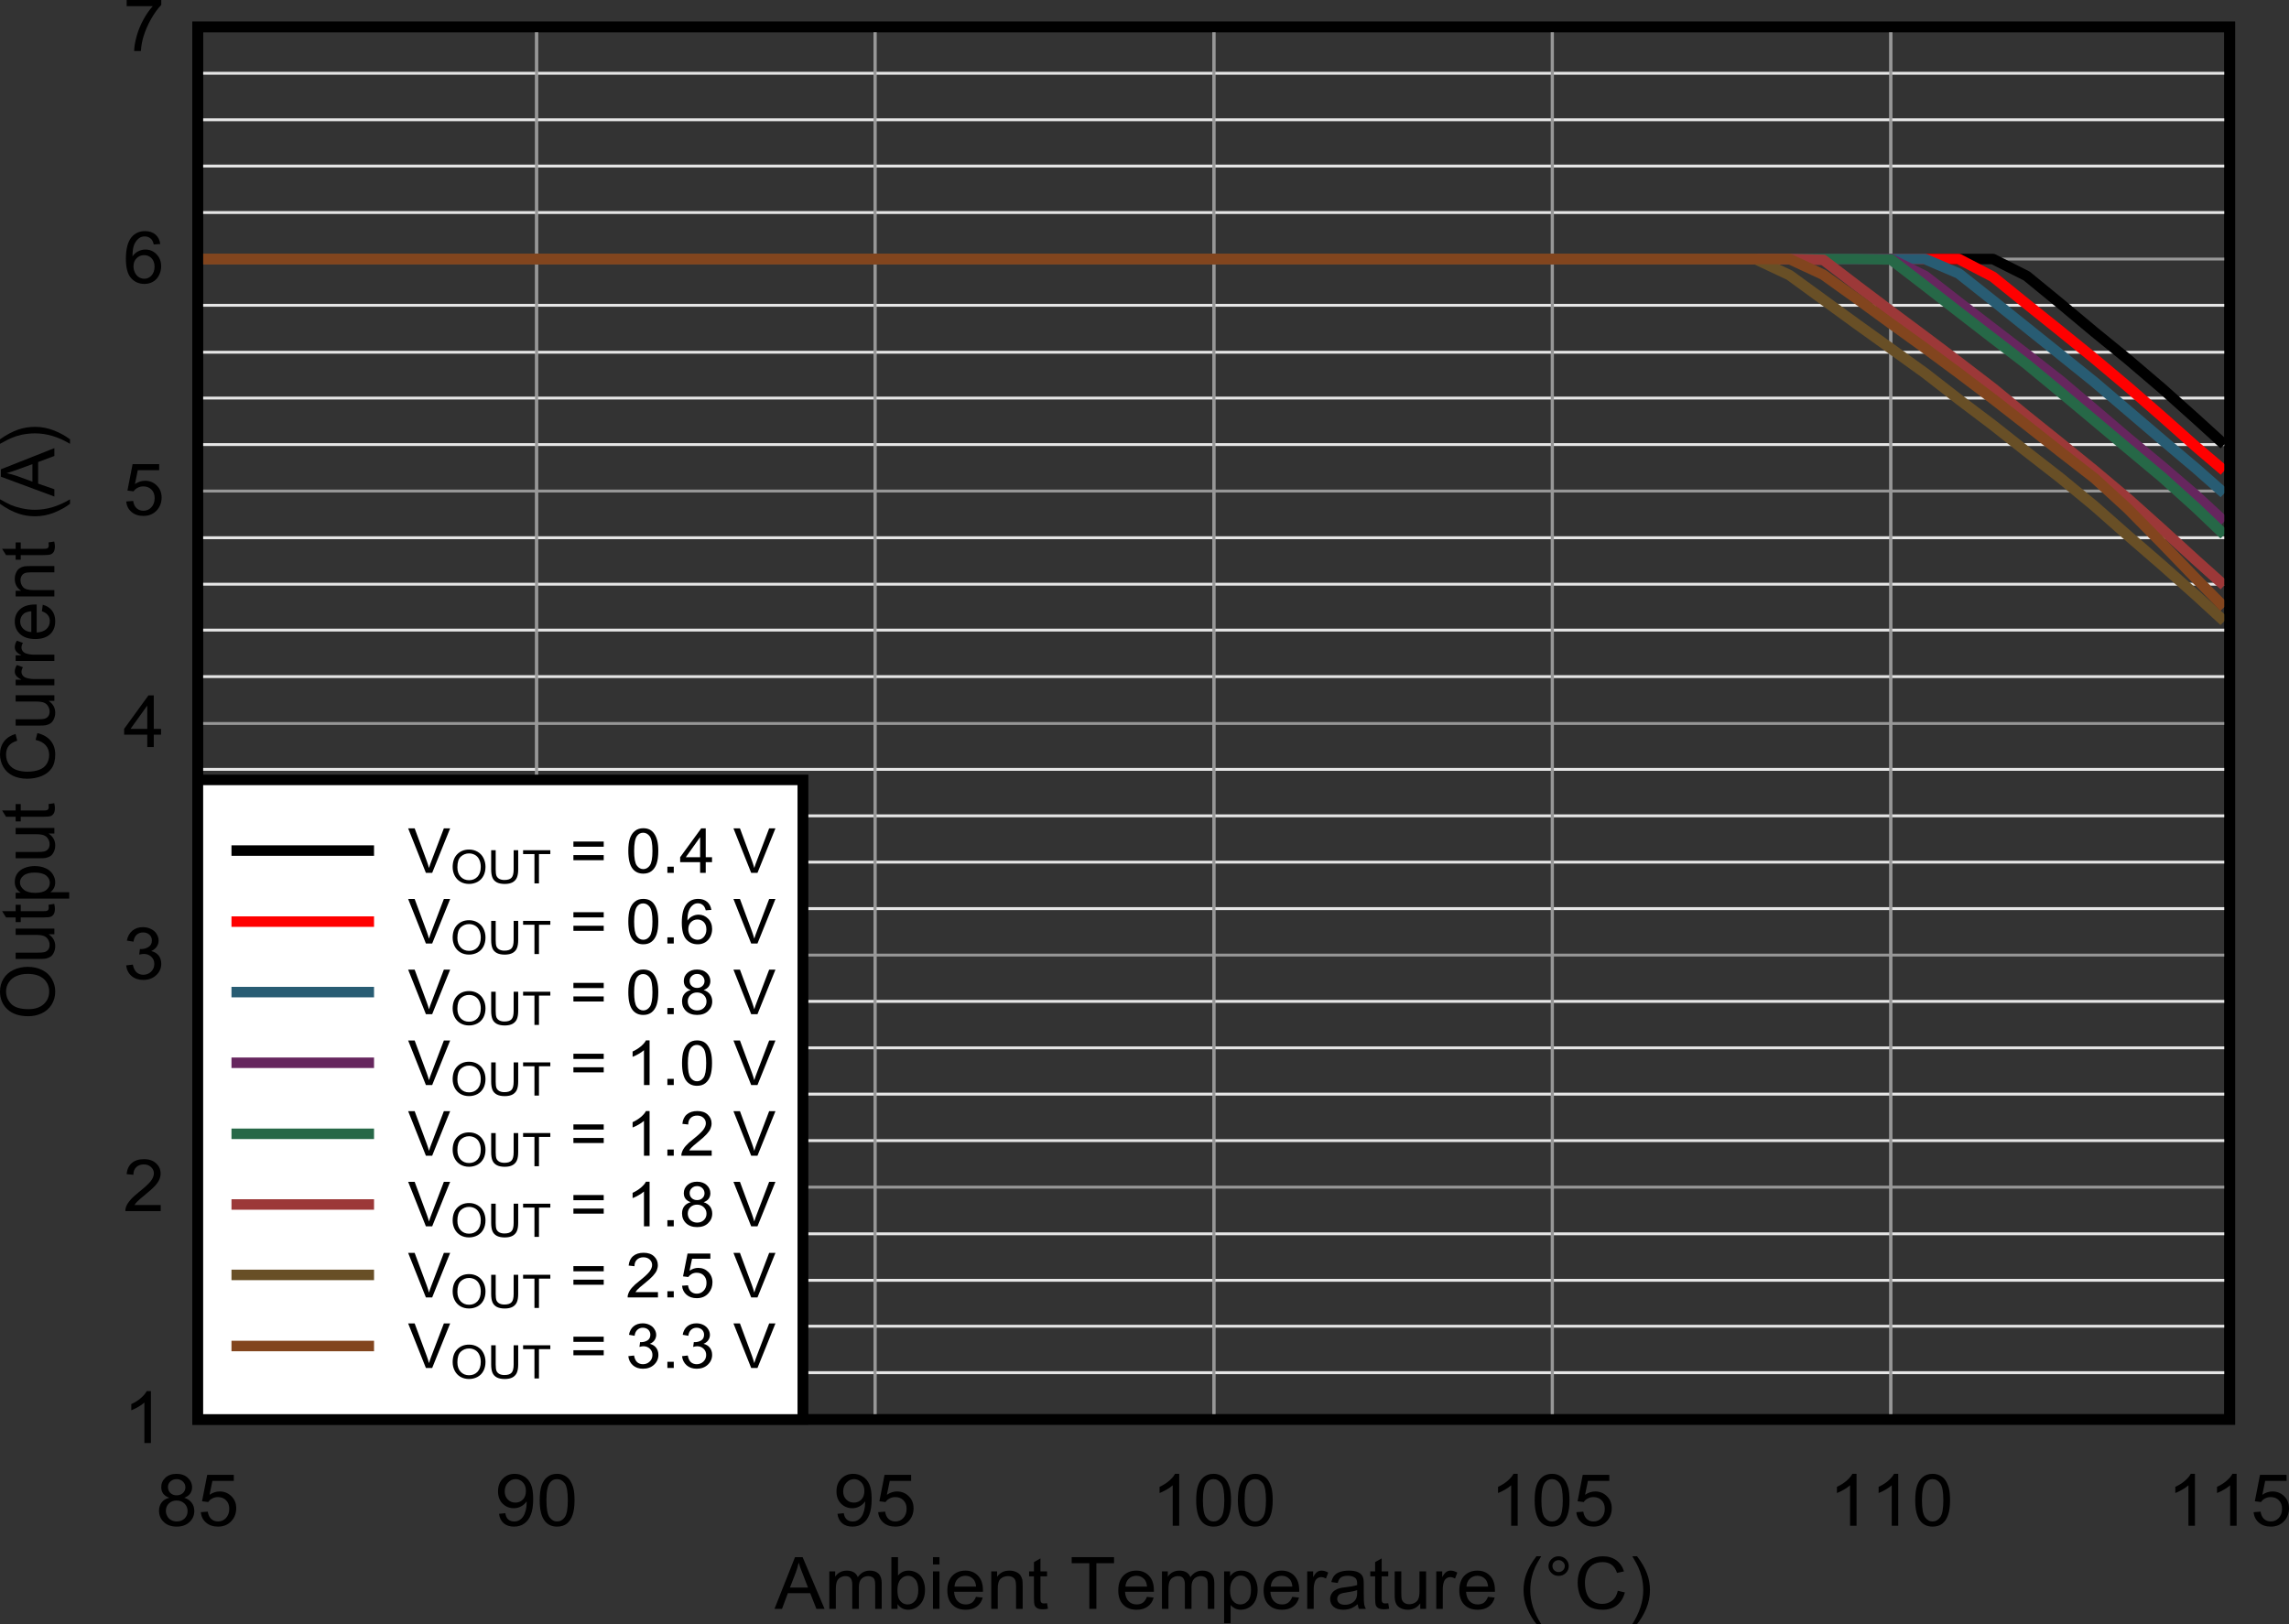 <?xml version="1.0" encoding="UTF-8" standalone="no"?>
<svg
   xmlns:dc="http://purl.org/dc/elements/1.1/"
   xmlns:cc="http://creativecommons.org/ns#"
   xmlns:rdf="http://www.w3.org/1999/02/22-rdf-syntax-ns#"
   xmlns:svg="http://www.w3.org/2000/svg"
   xmlns="http://www.w3.org/2000/svg"
   xmlns:xlink="http://www.w3.org/1999/xlink"
   xmlns:sodipodi="http://sodipodi.sourceforge.net/DTD/sodipodi-0.dtd"
   xmlns:inkscape="http://www.inkscape.org/namespaces/inkscape"
   sodipodi:docname="SOA_TPSM8287A06BAS_1M50Hz_1mm8_VIN5V0.pdf"
   id="svg795"
   version="1.2"
   viewBox="0 0 324.444 230.235"
   height="230.235pt"
   width="324.444pt">
  <rect x="0" y="0" width="324.444" height="230.235" fill="#333333" stroke="none"/>
  <sodipodi:namedview
     id="namedview797"
     inkscape:window-height="480"
     inkscape:window-width="640"
     inkscape:pageshadow="2"
     inkscape:pageopacity="0"
     guidetolerance="10"
     gridtolerance="10"
     objecttolerance="10"
     borderopacity="1"
     bordercolor="#666666"
     pagecolor="#ffffff" />
  <defs
     id="defs178">
    <g
       id="g176">
      <symbol
         id="glyph0-0"
         overflow="visible">
        <path
           inkscape:connector-curvature="0"
           id="path2"
           d="m 1.328,0 v -6.391 h 5.281 V 0 Z m 0.156,-0.156 h 4.969 v -6.078 h -4.969 z m 0,0"
           style="stroke:none" />
      </symbol>
      <symbol
         id="glyph0-1"
         overflow="visible">
        <path
           inkscape:connector-curvature="0"
           id="path5"
           d="m -0.016,0 2.906,-7.328 H 3.969 L 7.078,0 h -1.156 l -0.875,-2.219 H 1.875 L 1.047,0 Z m 2.188,-3.016 h 2.562 L 3.953,-5.031 C 3.703,-5.652 3.52,-6.164 3.406,-6.562 3.312,-6.094 3.176,-5.621 3,-5.156 Z m 0,0"
           style="stroke:none" />
      </symbol>
      <symbol
         id="glyph0-2"
         overflow="visible">
        <path
           inkscape:connector-curvature="0"
           id="path8"
           d="M 0.703,0 V -5.312 H 1.531 v 0.75 c 0.164,-0.258 0.391,-0.469 0.672,-0.625 0.289,-0.152 0.617,-0.234 0.984,-0.234 0.402,0 0.738,0.086 1,0.25 0.258,0.156 0.441,0.383 0.547,0.672 0.434,-0.613 1.004,-0.922 1.703,-0.922 0.539,0 0.957,0.148 1.25,0.438 0.289,0.293 0.438,0.742 0.438,1.344 V 0 H 7.203 v -3.344 c 0,-0.363 -0.035,-0.625 -0.094,-0.781 C 7.055,-4.277 6.945,-4.406 6.781,-4.5 6.625,-4.59 6.441,-4.641 6.234,-4.641 c -0.387,0 -0.711,0.129 -0.969,0.375 -0.25,0.242 -0.375,0.637 -0.375,1.188 V 0 h -0.938 v -3.453 c 0,-0.395 -0.082,-0.691 -0.234,-0.891 C 3.57,-4.539 3.324,-4.641 2.984,-4.641 2.723,-4.641 2.477,-4.57 2.25,-4.438 2.031,-4.312 1.867,-4.117 1.766,-3.859 1.672,-3.609 1.625,-3.238 1.625,-2.75 V 0 Z m 0,0"
           style="stroke:none" />
      </symbol>
      <symbol
         id="glyph0-3"
         overflow="visible">
        <path
           inkscape:connector-curvature="0"
           id="path11"
           d="M 1.562,0 H 0.688 V -7.328 H 1.625 v 2.609 c 0.383,-0.465 0.883,-0.703 1.5,-0.703 0.332,0 0.648,0.07 0.953,0.203 0.301,0.125 0.551,0.309 0.75,0.547 0.195,0.242 0.348,0.527 0.453,0.859 0.113,0.336 0.172,0.695 0.172,1.078 0,0.906 -0.238,1.613 -0.703,2.109 -0.469,0.5 -1.027,0.75 -1.672,0.75 -0.648,0 -1.152,-0.266 -1.516,-0.797 z M 1.547,-2.688 c 0,0.637 0.086,1.098 0.266,1.375 C 2.102,-0.852 2.5,-0.625 3,-0.625 c 0.402,0 0.754,-0.164 1.047,-0.5 C 4.348,-1.465 4.5,-1.977 4.5,-2.656 4.5,-3.352 4.352,-3.863 4.062,-4.188 c -0.281,-0.332 -0.621,-0.5 -1.016,-0.5 -0.406,0 -0.762,0.176 -1.062,0.516 -0.293,0.344 -0.438,0.84 -0.438,1.484 z m 0,0"
           style="stroke:none" />
      </symbol>
      <symbol
         id="glyph0-4"
         overflow="visible">
        <path
           inkscape:connector-curvature="0"
           id="path14"
           d="m 0.703,-6.297 v -1.031 H 1.625 v 1.031 z M 0.703,0 V -5.312 H 1.625 V 0 Z m 0,0"
           style="stroke:none" />
      </symbol>
      <symbol
         id="glyph0-5"
         overflow="visible">
        <path
           inkscape:connector-curvature="0"
           id="path17"
           d="M 4.453,-1.703 5.406,-1.594 C 5.258,-1.051 4.977,-0.629 4.562,-0.328 4.156,-0.023 3.633,0.125 3,0.125 2.195,0.125 1.559,-0.113 1.094,-0.594 0.625,-1.07 0.391,-1.742 0.391,-2.609 c 0,-0.895 0.234,-1.586 0.703,-2.078 0.477,-0.488 1.098,-0.734 1.859,-0.734 0.727,0 1.32,0.242 1.781,0.719 0.465,0.48 0.703,1.164 0.703,2.047 0,0.055 0,0.133 0,0.234 H 1.344 c 0.039,0.586 0.211,1.035 0.516,1.344 C 2.16,-0.773 2.539,-0.625 3,-0.625 c 0.34,0 0.633,-0.082 0.875,-0.25 0.238,-0.176 0.43,-0.453 0.578,-0.828 z M 1.406,-3.156 h 3.062 C 4.426,-3.602 4.305,-3.941 4.109,-4.172 3.816,-4.512 3.43,-4.688 2.953,-4.688 2.523,-4.688 2.164,-4.543 1.875,-4.266 1.594,-3.992 1.434,-3.621 1.406,-3.156 Z m 0,0"
           style="stroke:none" />
      </symbol>
      <symbol
         id="glyph0-6"
         overflow="visible">
        <path
           inkscape:connector-curvature="0"
           id="path20"
           d="M 0.703,0 V -5.312 H 1.531 v 0.766 c 0.402,-0.582 0.988,-0.875 1.75,-0.875 0.332,0 0.633,0.059 0.906,0.172 0.277,0.117 0.488,0.27 0.625,0.453 0.133,0.188 0.234,0.41 0.297,0.656 0.027,0.168 0.047,0.461 0.047,0.875 V 0 h -0.938 v -3.234 c 0,-0.363 -0.039,-0.633 -0.109,-0.812 -0.062,-0.184 -0.191,-0.332 -0.375,-0.438 -0.188,-0.102 -0.41,-0.156 -0.656,-0.156 -0.398,0 -0.742,0.121 -1.031,0.359 C 1.766,-4.039 1.625,-3.574 1.625,-2.891 V 0 Z m 0,0"
           style="stroke:none" />
      </symbol>
      <symbol
         id="glyph0-7"
         overflow="visible">
        <path
           inkscape:connector-curvature="0"
           id="path23"
           d="m 2.734,-0.797 0.125,0.781 C 2.598,0.035 2.363,0.062 2.156,0.062 1.82,0.062 1.559,0.012 1.375,-0.078 1.188,-0.18 1.055,-0.316 0.984,-0.484 0.91,-0.66 0.875,-1.016 0.875,-1.547 v -3.062 H 0.188 V -5.312 H 0.875 V -6.625 l 0.922,-0.531 v 1.844 h 0.938 v 0.703 h -0.938 V -1.5 c 0,0.25 0.016,0.414 0.047,0.484 0.027,0.074 0.082,0.137 0.156,0.188 0.07,0.043 0.176,0.062 0.312,0.062 0.102,0 0.242,-0.008 0.422,-0.031 z m 0,0"
           style="stroke:none" />
      </symbol>
      <symbol
         id="glyph0-8"
         overflow="visible">
        <path
           inkscape:connector-curvature="0"
           id="path26"
           d=""
           style="stroke:none" />
      </symbol>
      <symbol
         id="glyph0-9"
         overflow="visible">
        <path
           inkscape:connector-curvature="0"
           id="path29"
           d="m 2.75,0 v -6.469 h -2.5 v -0.859 h 6 V -6.469 H 3.75 V 0 Z m 0,0"
           style="stroke:none" />
      </symbol>
      <symbol
         id="glyph0-10"
         overflow="visible">
        <path
           inkscape:connector-curvature="0"
           id="path32"
           d="M 0.703,2.031 V -5.312 h 0.844 v 0.688 c 0.195,-0.258 0.422,-0.457 0.672,-0.594 0.246,-0.133 0.555,-0.203 0.922,-0.203 0.465,0 0.879,0.117 1.234,0.344 0.352,0.23 0.617,0.559 0.797,0.984 0.184,0.43 0.281,0.898 0.281,1.406 0,0.543 -0.102,1.035 -0.297,1.469 -0.199,0.43 -0.492,0.762 -0.875,1 C 3.895,0.008 3.488,0.125 3.062,0.125 2.758,0.125 2.48,0.059 2.234,-0.062 1.984,-0.195 1.777,-0.359 1.625,-0.547 V 2.031 Z M 1.547,-2.625 c 0,0.688 0.141,1.195 0.422,1.516 C 2.246,-0.785 2.594,-0.625 3,-0.625 c 0.414,0 0.77,-0.164 1.062,-0.5 0.301,-0.34 0.453,-0.867 0.453,-1.578 0,-0.676 -0.148,-1.18 -0.438,-1.516 -0.293,-0.332 -0.637,-0.5 -1.031,-0.5 C 2.648,-4.719 2.301,-4.535 2,-4.172 1.695,-3.816 1.547,-3.301 1.547,-2.625 Z m 0,0"
           style="stroke:none" />
      </symbol>
      <symbol
         id="glyph0-11"
         overflow="visible">
        <path
           inkscape:connector-curvature="0"
           id="path35"
           d="M 0.688,0 V -5.312 H 1.531 V -4.5 c 0.207,-0.371 0.398,-0.617 0.578,-0.734 0.184,-0.121 0.391,-0.188 0.609,-0.188 0.309,0 0.629,0.098 0.953,0.281 L 3.344,-4.297 C 3.113,-4.43 2.887,-4.5 2.672,-4.5 c -0.211,0 -0.398,0.066 -0.562,0.188 -0.156,0.117 -0.273,0.277 -0.344,0.484 -0.105,0.324 -0.156,0.676 -0.156,1.047 V 0 Z m 0,0"
           style="stroke:none" />
      </symbol>
      <symbol
         id="glyph0-12"
         overflow="visible">
        <path
           inkscape:connector-curvature="0"
           id="path38"
           d="m 4.281,-0.656 c -0.344,0.281 -0.68,0.488 -1,0.609 C 2.957,0.066 2.613,0.125 2.25,0.125 1.656,0.125 1.191,-0.016 0.859,-0.297 0.535,-0.586 0.375,-0.957 0.375,-1.406 0.375,-1.652 0.438,-1.891 0.562,-2.109 0.684,-2.324 0.848,-2.5 1.047,-2.625 1.242,-2.758 1.469,-2.859 1.719,-2.922 1.895,-2.973 2.172,-3.02 2.547,-3.062 3.293,-3.145 3.848,-3.25 4.203,-3.375 c 0,-0.113 0,-0.191 0,-0.234 0,-0.363 -0.09,-0.617 -0.266,-0.766 -0.242,-0.207 -0.598,-0.312 -1.062,-0.312 -0.438,0 -0.762,0.082 -0.969,0.234 -0.211,0.148 -0.363,0.41 -0.453,0.781 l -0.906,-0.125 c 0.082,-0.371 0.219,-0.676 0.406,-0.906 0.184,-0.227 0.457,-0.406 0.812,-0.531 0.363,-0.121 0.781,-0.188 1.25,-0.188 0.465,0 0.848,0.055 1.141,0.156 0.289,0.105 0.504,0.242 0.641,0.406 0.145,0.156 0.242,0.363 0.297,0.609 0.027,0.156 0.047,0.434 0.047,0.828 v 1.203 c 0,0.836 0.02,1.363 0.062,1.578 C 5.242,-0.422 5.32,-0.207 5.438,0 H 4.469 C 4.363,-0.184 4.301,-0.406 4.281,-0.656 Z m -0.078,-2 c -0.344,0.125 -0.852,0.238 -1.516,0.328 -0.387,0.055 -0.664,0.117 -0.828,0.188 -0.156,0.062 -0.277,0.164 -0.359,0.297 -0.086,0.125 -0.125,0.27 -0.125,0.422 0,0.242 0.094,0.445 0.281,0.609 0.184,0.156 0.461,0.234 0.828,0.234 0.352,0 0.672,-0.078 0.953,-0.234 0.277,-0.152 0.484,-0.363 0.609,-0.625 0.102,-0.195 0.156,-0.492 0.156,-0.891 z m 0,0"
           style="stroke:none" />
      </symbol>
      <symbol
         id="glyph0-13"
         overflow="visible">
        <path
           inkscape:connector-curvature="0"
           id="path41"
           d="M 4.297,0 V -0.781 C 3.867,-0.176 3.285,0.125 2.547,0.125 2.223,0.125 1.918,0.066 1.641,-0.047 1.359,-0.168 1.148,-0.32 1.016,-0.5 0.879,-0.684 0.785,-0.91 0.734,-1.172 0.691,-1.348 0.672,-1.629 0.672,-2.016 V -5.312 h 0.938 v 2.953 c 0,0.469 0.016,0.785 0.047,0.938 0.059,0.242 0.188,0.43 0.375,0.562 0.184,0.137 0.422,0.203 0.703,0.203 0.277,0 0.539,-0.066 0.781,-0.203 C 3.762,-0.992 3.938,-1.18 4.031,-1.422 4.133,-1.66 4.188,-2.008 4.188,-2.469 V -5.312 H 5.125 V 0 Z m 0,0"
           style="stroke:none" />
      </symbol>
      <symbol
         id="glyph0-14"
         overflow="visible">
        <path
           inkscape:connector-curvature="0"
           id="path44"
           d="M 2.469,2.156 C 1.957,1.531 1.523,0.801 1.172,-0.031 0.816,-0.871 0.641,-1.75 0.641,-2.656 c 0,-0.789 0.129,-1.551 0.391,-2.281 0.309,-0.84 0.789,-1.68 1.438,-2.516 H 3.141 C 2.723,-6.754 2.445,-6.258 2.312,-5.969 c -0.211,0.461 -0.379,0.941 -0.5,1.438 -0.148,0.625 -0.219,1.254 -0.219,1.875 0,1.605 0.516,3.207 1.547,4.812 z m 0,0"
           style="stroke:none" />
      </symbol>
      <symbol
         id="glyph0-15"
         overflow="visible">
        <path
           inkscape:connector-curvature="0"
           id="path47"
           d="m 0.656,-6.062 c 0,-0.383 0.141,-0.711 0.422,-0.984 0.277,-0.27 0.617,-0.406 1.016,-0.406 0.395,0 0.734,0.137 1.016,0.406 0.277,0.273 0.422,0.602 0.422,0.984 0,0.387 -0.145,0.715 -0.422,0.984 -0.281,0.273 -0.621,0.406 -1.016,0.406 -0.398,0 -0.738,-0.133 -1.016,-0.406 C 0.797,-5.348 0.656,-5.676 0.656,-6.062 Z m 0.562,0 c 0,0.23 0.082,0.43 0.25,0.594 0.176,0.168 0.383,0.25 0.625,0.25 0.238,0 0.441,-0.082 0.609,-0.25 0.176,-0.164 0.266,-0.363 0.266,-0.594 0,-0.238 -0.09,-0.438 -0.266,-0.594 -0.168,-0.164 -0.371,-0.25 -0.609,-0.25 -0.242,0 -0.449,0.086 -0.625,0.25 -0.168,0.156 -0.25,0.355 -0.25,0.594 z m 0,0"
           style="stroke:none" />
      </symbol>
      <symbol
         id="glyph0-16"
         overflow="visible">
        <path
           inkscape:connector-curvature="0"
           id="path50"
           d="m 6.219,-2.562 1,0.234 C 7.008,-1.523 6.629,-0.914 6.078,-0.5 c -0.543,0.418 -1.211,0.625 -2,0.625 -0.812,0 -1.477,-0.16 -1.984,-0.484 C 1.582,-0.68 1.191,-1.145 0.922,-1.75 0.66,-2.363 0.531,-3.02 0.531,-3.719 c 0,-0.758 0.148,-1.422 0.453,-1.984 C 1.285,-6.273 1.711,-6.707 2.266,-7 2.816,-7.301 3.426,-7.453 4.094,-7.453 c 0.758,0 1.395,0.191 1.906,0.562 0.52,0.375 0.883,0.902 1.094,1.578 L 6.109,-5.094 C 5.93,-5.621 5.676,-6.008 5.344,-6.25 5.008,-6.496 4.586,-6.625 4.078,-6.625 c -0.586,0 -1.074,0.137 -1.469,0.406 -0.387,0.273 -0.66,0.637 -0.812,1.094 -0.156,0.449 -0.234,0.918 -0.234,1.406 0,0.625 0.094,1.176 0.281,1.641 0.184,0.461 0.477,0.805 0.875,1.031 0.395,0.23 0.82,0.344 1.281,0.344 0.559,0 1.035,-0.156 1.422,-0.469 C 5.816,-1.48 6.082,-1.945 6.219,-2.562 Z m 0,0"
           style="stroke:none" />
      </symbol>
      <symbol
         id="glyph0-17"
         overflow="visible">
        <path
           inkscape:connector-curvature="0"
           id="path53"
           d="M 1.312,2.156 H 0.641 C 1.668,0.551 2.188,-1.051 2.188,-2.656 c 0,-0.621 -0.074,-1.242 -0.219,-1.859 -0.125,-0.496 -0.293,-0.977 -0.5,-1.438 -0.137,-0.301 -0.414,-0.801 -0.828,-1.5 H 1.312 c 0.645,0.836 1.125,1.676 1.438,2.516 0.258,0.73 0.391,1.492 0.391,2.281 0,0.906 -0.18,1.785 -0.531,2.625 C 2.254,0.801 1.82,1.531 1.312,2.156 Z m 0,0"
           style="stroke:none" />
      </symbol>
      <symbol
         id="glyph0-18"
         overflow="visible">
        <path
           inkscape:connector-curvature="0"
           id="path56"
           d="M 1.875,-3.969 C 1.488,-4.102 1.199,-4.297 1.016,-4.547 c -0.188,-0.258 -0.281,-0.566 -0.281,-0.922 0,-0.527 0.195,-0.977 0.594,-1.344 C 1.723,-7.176 2.25,-7.359 2.906,-7.359 c 0.664,0 1.195,0.191 1.594,0.562 0.402,0.375 0.609,0.832 0.609,1.359 0,0.336 -0.098,0.633 -0.281,0.891 -0.18,0.25 -0.457,0.445 -0.828,0.578 0.457,0.148 0.805,0.383 1.047,0.703 0.246,0.324 0.375,0.715 0.375,1.172 0,0.625 -0.23,1.152 -0.688,1.578 C 4.273,-0.086 3.668,0.125 2.922,0.125 c -0.75,0 -1.355,-0.211 -1.812,-0.641 -0.461,-0.426 -0.688,-0.961 -0.688,-1.609 0,-0.465 0.125,-0.863 0.375,-1.188 C 1.043,-3.633 1.406,-3.852 1.875,-3.969 Z M 1.688,-5.5 c 0,0.344 0.113,0.633 0.344,0.859 0.227,0.219 0.523,0.328 0.891,0.328 0.363,0 0.66,-0.109 0.891,-0.328 0.227,-0.215 0.344,-0.488 0.344,-0.812 0,-0.32 -0.121,-0.594 -0.359,-0.812 -0.242,-0.227 -0.535,-0.344 -0.875,-0.344 -0.355,0 -0.652,0.113 -0.891,0.328 C 1.801,-6.062 1.688,-5.801 1.688,-5.5 Z m -0.297,3.391 c 0,0.25 0.062,0.496 0.188,0.734 0.121,0.242 0.305,0.43 0.547,0.562 0.246,0.137 0.52,0.203 0.812,0.203 0.434,0 0.801,-0.133 1.094,-0.406 0.289,-0.277 0.438,-0.633 0.438,-1.062 0,-0.434 -0.152,-0.797 -0.453,-1.078 -0.293,-0.277 -0.664,-0.422 -1.109,-0.422 -0.438,0 -0.805,0.145 -1.094,0.422 -0.281,0.273 -0.422,0.621 -0.422,1.047 z m 0,0"
           style="stroke:none" />
      </symbol>
      <symbol
         id="glyph0-19"
         overflow="visible">
        <path
           inkscape:connector-curvature="0"
           id="path59"
           d="M 0.438,-1.922 1.422,-2 c 0.07,0.461 0.238,0.809 0.5,1.047 0.258,0.23 0.578,0.344 0.953,0.344 0.445,0 0.82,-0.16 1.125,-0.484 0.309,-0.332 0.469,-0.77 0.469,-1.312 0,-0.508 -0.152,-0.91 -0.453,-1.203 C 3.723,-3.91 3.336,-4.062 2.859,-4.062 c -0.305,0 -0.574,0.07 -0.812,0.203 -0.242,0.125 -0.43,0.293 -0.562,0.5 l -0.875,-0.109 0.734,-3.75 h 3.766 v 0.859 h -3.031 l -0.406,1.969 c 0.457,-0.309 0.938,-0.469 1.438,-0.469 0.652,0 1.207,0.227 1.656,0.672 0.457,0.438 0.688,1.008 0.688,1.703 0,0.668 -0.199,1.242 -0.594,1.719 C 4.367,-0.172 3.707,0.125 2.875,0.125 2.188,0.125 1.621,-0.062 1.188,-0.438 0.75,-0.809 0.496,-1.305 0.438,-1.922 Z m 0,0"
           style="stroke:none" />
      </symbol>
      <symbol
         id="glyph0-20"
         overflow="visible">
        <path
           inkscape:connector-curvature="0"
           id="path62"
           d="M 0.578,-1.688 1.469,-1.781 c 0.07,0.406 0.211,0.707 0.422,0.891 0.215,0.188 0.5,0.281 0.844,0.281 0.277,0 0.523,-0.062 0.734,-0.188 C 3.684,-0.93 3.863,-1.102 4,-1.312 4.145,-1.52 4.266,-1.801 4.359,-2.156 4.449,-2.52 4.5,-2.891 4.5,-3.266 c 0,-0.039 -0.008,-0.102 -0.016,-0.188 -0.188,0.293 -0.445,0.527 -0.766,0.703 -0.312,0.18 -0.66,0.266 -1.031,0.266 -0.637,0 -1.176,-0.219 -1.609,-0.656 C 0.648,-3.574 0.438,-4.156 0.438,-4.875 c 0,-0.746 0.223,-1.348 0.672,-1.797 0.457,-0.457 1.023,-0.688 1.703,-0.688 0.496,0 0.953,0.133 1.359,0.391 0.402,0.25 0.711,0.617 0.922,1.094 0.215,0.48 0.328,1.168 0.328,2.062 0,0.938 -0.113,1.684 -0.328,2.234 C 4.883,-1.023 4.57,-0.602 4.156,-0.312 3.75,-0.02 3.262,0.125 2.703,0.125 2.109,0.125 1.621,-0.031 1.25,-0.344 0.875,-0.664 0.648,-1.113 0.578,-1.688 Z m 3.812,-3.234 c 0,-0.52 -0.148,-0.93 -0.438,-1.234 -0.281,-0.301 -0.621,-0.453 -1.016,-0.453 -0.418,0 -0.785,0.168 -1.094,0.5 -0.305,0.324 -0.453,0.742 -0.453,1.25 0,0.469 0.145,0.852 0.438,1.141 0.289,0.293 0.648,0.438 1.078,0.438 0.426,0 0.781,-0.145 1.062,-0.438 0.277,-0.289 0.422,-0.691 0.422,-1.203 z m 0,0"
           style="stroke:none" />
      </symbol>
      <symbol
         id="glyph0-21"
         overflow="visible">
        <path
           inkscape:connector-curvature="0"
           id="path65"
           d="m 0.438,-3.609 c 0,-0.863 0.086,-1.562 0.266,-2.094 0.184,-0.527 0.461,-0.938 0.828,-1.219 0.363,-0.289 0.82,-0.438 1.375,-0.438 0.402,0 0.758,0.086 1.062,0.25 0.309,0.156 0.566,0.387 0.766,0.688 0.195,0.293 0.352,0.652 0.469,1.078 0.113,0.43 0.172,1.008 0.172,1.734 0,0.855 -0.098,1.551 -0.281,2.078 C 4.914,-1 4.645,-0.586 4.281,-0.297 3.914,-0.016 3.457,0.125 2.906,0.125 c -0.73,0 -1.305,-0.254 -1.719,-0.766 -0.5,-0.602 -0.75,-1.594 -0.75,-2.969 z m 0.953,0 c 0,1.199 0.145,2.004 0.438,2.406 0.289,0.398 0.648,0.594 1.078,0.594 0.426,0 0.785,-0.195 1.078,-0.594 0.289,-0.402 0.438,-1.207 0.438,-2.406 0,-1.207 -0.148,-2.008 -0.438,-2.406 -0.293,-0.395 -0.66,-0.594 -1.094,-0.594 -0.43,0 -0.77,0.176 -1.016,0.516 -0.324,0.449 -0.484,1.277 -0.484,2.484 z m 0,0"
           style="stroke:none" />
      </symbol>
      <symbol
         id="glyph0-22"
         overflow="visible">
        <path
           inkscape:connector-curvature="0"
           id="path68"
           d="M 3.938,0 H 3.016 v -5.734 c -0.23,0.211 -0.527,0.418 -0.891,0.625 -0.367,0.211 -0.691,0.367 -0.969,0.469 v -0.875 C 1.676,-5.754 2.129,-6.039 2.516,-6.375 2.898,-6.707 3.176,-7.035 3.344,-7.359 H 3.938 Z m 0,0"
           style="stroke:none" />
      </symbol>
      <symbol
         id="glyph0-23"
         overflow="visible">
        <path
           inkscape:connector-curvature="0"
           id="path71"
           d="M 5.328,-0.859 V 0 H 0.312 c 0,-0.215 0.035,-0.426 0.109,-0.625 0.133,-0.332 0.344,-0.656 0.625,-0.969 C 1.324,-1.914 1.727,-2.285 2.25,-2.703 3.07,-3.355 3.629,-3.875 3.922,-4.25 c 0.289,-0.383 0.438,-0.75 0.438,-1.094 0,-0.352 -0.137,-0.648 -0.406,-0.891 -0.262,-0.246 -0.602,-0.375 -1.016,-0.375 -0.449,0 -0.809,0.133 -1.078,0.391 -0.273,0.262 -0.406,0.621 -0.406,1.078 L 0.5,-5.234 c 0.059,-0.684 0.305,-1.211 0.734,-1.578 0.426,-0.363 1,-0.547 1.719,-0.547 0.727,0 1.301,0.199 1.719,0.594 0.426,0.387 0.641,0.867 0.641,1.438 0,0.305 -0.066,0.598 -0.188,0.875 C 5,-4.172 4.789,-3.871 4.5,-3.562 4.219,-3.25 3.742,-2.82 3.078,-2.281 2.516,-1.82 2.152,-1.508 2,-1.344 1.844,-1.188 1.711,-1.023 1.609,-0.859 Z m 0,0"
           style="stroke:none" />
      </symbol>
      <symbol
         id="glyph0-24"
         overflow="visible">
        <path
           inkscape:connector-curvature="0"
           id="path74"
           d="M 0.438,-1.938 1.375,-2.047 c 0.102,0.5 0.281,0.867 0.531,1.094 0.258,0.23 0.578,0.344 0.953,0.344 0.434,0 0.805,-0.145 1.109,-0.438 0.301,-0.301 0.453,-0.664 0.453,-1.094 C 4.422,-2.555 4.277,-2.895 4,-3.156 3.719,-3.426 3.363,-3.562 2.938,-3.562 c -0.18,0 -0.398,0.035 -0.656,0.094 L 2.375,-4.25 c 0.059,0 0.113,0 0.156,0 0.395,0 0.75,-0.098 1.062,-0.297 0.32,-0.195 0.484,-0.504 0.484,-0.922 0,-0.332 -0.117,-0.602 -0.344,-0.812 -0.23,-0.215 -0.535,-0.328 -0.906,-0.328 -0.355,0 -0.66,0.113 -0.906,0.328 -0.242,0.219 -0.395,0.551 -0.453,0.984 l -0.938,-0.156 c 0.113,-0.602 0.375,-1.07 0.781,-1.406 0.402,-0.332 0.906,-0.5 1.5,-0.5 0.414,0 0.797,0.09 1.141,0.266 0.352,0.168 0.617,0.402 0.797,0.703 0.184,0.293 0.281,0.605 0.281,0.938 0,0.312 -0.09,0.602 -0.266,0.859 -0.18,0.262 -0.441,0.473 -0.781,0.625 0.445,0.105 0.797,0.316 1.047,0.625 0.246,0.312 0.375,0.711 0.375,1.188 0,0.637 -0.246,1.18 -0.734,1.625 C 4.191,-0.094 3.582,0.125 2.844,0.125 2.188,0.125 1.633,-0.062 1.188,-0.438 0.75,-0.82 0.496,-1.32 0.438,-1.938 Z m 0,0"
           style="stroke:none" />
      </symbol>
      <symbol
         id="glyph0-25"
         overflow="visible">
        <path
           inkscape:connector-curvature="0"
           id="path77"
           d="m 3.422,0 v -1.75 h -3.281 v -0.828 l 3.453,-4.75 h 0.75 v 4.75 H 5.375 V -1.75 H 4.344 V 0 Z m 0,-2.578 V -5.875 l -2.375,3.297 z m 0,0"
           style="stroke:none" />
      </symbol>
      <symbol
         id="glyph0-26"
         overflow="visible">
        <path
           inkscape:connector-curvature="0"
           id="path80"
           d="M 5.266,-5.531 4.344,-5.469 C 4.258,-5.809 4.137,-6.066 3.984,-6.234 c -0.25,-0.246 -0.559,-0.375 -0.922,-0.375 -0.305,0 -0.566,0.082 -0.781,0.234 -0.293,0.211 -0.527,0.512 -0.703,0.906 -0.168,0.398 -0.25,0.961 -0.25,1.688 0.215,-0.32 0.488,-0.562 0.812,-0.719 0.32,-0.164 0.66,-0.25 1.016,-0.25 0.621,0 1.148,0.227 1.578,0.672 0.434,0.438 0.656,1.008 0.656,1.703 0,0.461 -0.105,0.887 -0.312,1.281 C 4.879,-0.695 4.598,-0.395 4.234,-0.188 3.879,0.02 3.477,0.125 3.031,0.125 2.25,0.125 1.613,-0.148 1.125,-0.703 0.633,-1.254 0.391,-2.16 0.391,-3.422 c 0,-1.414 0.27,-2.445 0.812,-3.094 0.477,-0.559 1.113,-0.844 1.906,-0.844 0.602,0 1.094,0.164 1.469,0.484 0.383,0.324 0.613,0.773 0.688,1.344 z M 1.469,-2.375 c 0,0.312 0.066,0.613 0.203,0.891 0.133,0.281 0.32,0.504 0.562,0.656 0.246,0.148 0.508,0.219 0.781,0.219 0.383,0 0.719,-0.148 1,-0.453 0.289,-0.309 0.438,-0.734 0.438,-1.266 0,-0.496 -0.145,-0.895 -0.422,-1.188 -0.281,-0.289 -0.637,-0.438 -1.062,-0.438 -0.418,0 -0.773,0.148 -1.062,0.438 -0.293,0.293 -0.438,0.676 -0.438,1.141 z m 0,0"
           style="stroke:none" />
      </symbol>
      <symbol
         id="glyph0-27"
         overflow="visible">
        <path
           inkscape:connector-curvature="0"
           id="path83"
           d="m 0.5,-6.359 v -0.875 h 4.906 v 0.703 c -0.492,0.5 -0.973,1.164 -1.438,1.984 C 3.5,-3.723 3.133,-2.879 2.875,-2.016 2.688,-1.398 2.566,-0.727 2.516,0 H 1.562 c 0.008,-0.57 0.125,-1.266 0.344,-2.078 0.227,-0.82 0.551,-1.613 0.969,-2.375 0.414,-0.758 0.859,-1.395 1.328,-1.906 z m 0,0"
           style="stroke:none" />
      </symbol>
      <symbol
         id="glyph1-0"
         overflow="visible">
        <path
           inkscape:connector-curvature="0"
           id="path86"
           d="M 0,-1.281 H -6.609 V -6.391 H 0 Z M -0.172,-1.438 v -4.797 h -6.281 V -1.438 Z m 0,0"
           style="stroke:none" />
      </symbol>
      <symbol
         id="glyph1-1"
         overflow="visible">
        <path
           inkscape:connector-curvature="0"
           id="path89"
           d="m -3.688,-0.5 c -1.258,0 -2.242,-0.32 -2.953,-0.969 -0.707,-0.652 -1.062,-1.5 -1.062,-2.531 0,-0.676 0.168,-1.285 0.5,-1.828 0.336,-0.539 0.805,-0.953 1.406,-1.234 0.594,-0.289 1.27,-0.438 2.016,-0.438 0.773,0 1.461,0.152 2.062,0.453 0.605,0.305 1.066,0.73 1.375,1.281 C -0.031,-5.223 0.125,-4.633 0.125,-4 c 0,0.688 -0.172,1.309 -0.516,1.859 -0.34,0.543 -0.812,0.957 -1.406,1.234 C -2.387,-0.633 -3.02,-0.5 -3.688,-0.5 Z m 0.016,-1 c 0.918,0 1.637,-0.234 2.156,-0.703 0.523,-0.477 0.781,-1.078 0.781,-1.797 0,-0.727 -0.258,-1.328 -0.781,-1.797 C -2.043,-6.262 -2.801,-6.5 -3.781,-6.5 c -0.613,0 -1.148,0.105 -1.609,0.312 -0.457,0.199 -0.812,0.492 -1.062,0.875 -0.258,0.387 -0.391,0.824 -0.391,1.312 0,0.68 0.246,1.27 0.734,1.766 0.492,0.492 1.305,0.734 2.438,0.734 z m 0,0"
           style="stroke:none" />
      </symbol>
      <symbol
         id="glyph1-2"
         overflow="visible">
        <path
           inkscape:connector-curvature="0"
           id="path92"
           d="m 0,-4.156 h -0.812 c 0.625,0.418 0.938,0.98 0.938,1.688 0,0.312 -0.066,0.605 -0.188,0.875 -0.121,0.273 -0.281,0.477 -0.469,0.609 -0.184,0.125 -0.414,0.223 -0.688,0.281 -0.184,0.031 -0.477,0.047 -0.875,0.047 H -5.484 V -1.547 H -2.438 c 0.48,0 0.805,-0.02 0.969,-0.062 0.25,-0.051 0.449,-0.172 0.594,-0.359 0.137,-0.184 0.203,-0.414 0.203,-0.688 0,-0.258 -0.07,-0.508 -0.219,-0.75 -0.145,-0.238 -0.336,-0.406 -0.578,-0.5 -0.246,-0.102 -0.609,-0.156 -1.078,-0.156 h -2.938 V -4.953 H 0 Z m 0,0"
           style="stroke:none" />
      </symbol>
      <symbol
         id="glyph1-3"
         overflow="visible">
        <path
           inkscape:connector-curvature="0"
           id="path95"
           d="m -0.828,-2.641 0.812,-0.125 c 0.059,0.25 0.094,0.477 0.094,0.672 0,0.336 -0.055,0.59 -0.156,0.766 -0.113,0.18 -0.254,0.305 -0.422,0.375 -0.176,0.074 -0.547,0.109 -1.109,0.109 h -3.156 v 0.656 h -0.719 V -0.844 H -6.844 l -0.562,-0.891 h 1.922 v -0.906 h 0.719 v 0.906 H -1.562 c 0.273,0 0.445,-0.016 0.516,-0.047 0.074,-0.027 0.137,-0.082 0.188,-0.156 0.043,-0.07 0.062,-0.176 0.062,-0.312 0,-0.09 -0.008,-0.223 -0.031,-0.391 z m 0,0"
           style="stroke:none" />
      </symbol>
      <symbol
         id="glyph1-4"
         overflow="visible">
        <path
           inkscape:connector-curvature="0"
           id="path98"
           d="m 2.109,-0.672 h -7.594 V -1.5 h 0.719 c -0.277,-0.184 -0.488,-0.398 -0.625,-0.641 -0.145,-0.246 -0.219,-0.547 -0.219,-0.891 0,-0.457 0.121,-0.859 0.359,-1.203 0.242,-0.34 0.586,-0.602 1.031,-0.781 0.438,-0.176 0.918,-0.266 1.438,-0.266 0.562,0 1.07,0.102 1.516,0.297 0.449,0.188 0.793,0.473 1.031,0.844 0.238,0.375 0.359,0.77 0.359,1.172 0,0.305 -0.066,0.574 -0.188,0.812 -0.133,0.242 -0.301,0.434 -0.5,0.578 h 2.672 z m -4.828,-0.812 c 0.711,0 1.238,-0.133 1.578,-0.406 0.336,-0.277 0.5,-0.617 0.5,-1.016 0,-0.402 -0.172,-0.75 -0.516,-1.031 -0.352,-0.277 -0.898,-0.422 -1.641,-0.422 -0.695,0 -1.219,0.145 -1.562,0.422 -0.34,0.273 -0.516,0.602 -0.516,0.984 0,0.387 0.191,0.73 0.562,1.031 0.367,0.293 0.898,0.438 1.594,0.438 z m 0,0"
           style="stroke:none" />
      </symbol>
      <symbol
         id="glyph1-5"
         overflow="visible">
        <path
           inkscape:connector-curvature="0"
           id="path101"
           d=""
           style="stroke:none" />
      </symbol>
      <symbol
         id="glyph1-6"
         overflow="visible">
        <path
           inkscape:connector-curvature="0"
           id="path104"
           d="m -2.656,-6.016 0.25,-0.969 c 0.824,0.199 1.457,0.566 1.891,1.094 0.43,0.531 0.641,1.18 0.641,1.938 0,0.793 -0.164,1.441 -0.5,1.938 -0.332,0.492 -0.812,0.867 -1.438,1.125 -0.633,0.25 -1.312,0.375 -2.031,0.375 -0.789,0 -1.477,-0.145 -2.062,-0.438 -0.582,-0.289 -1.023,-0.703 -1.328,-1.234 -0.309,-0.539 -0.469,-1.133 -0.469,-1.781 0,-0.727 0.195,-1.344 0.578,-1.844 0.387,-0.496 0.93,-0.848 1.625,-1.047 l 0.234,0.953 c -0.551,0.168 -0.953,0.414 -1.203,0.734 -0.246,0.324 -0.375,0.73 -0.375,1.219 0,0.562 0.145,1.039 0.422,1.422 0.281,0.375 0.66,0.645 1.125,0.797 0.469,0.148 0.957,0.219 1.453,0.219 0.648,0 1.211,-0.086 1.688,-0.266 0.48,-0.176 0.84,-0.457 1.078,-0.844 0.23,-0.383 0.344,-0.801 0.344,-1.25 0,-0.539 -0.16,-1 -0.484,-1.375 -0.32,-0.371 -0.801,-0.629 -1.438,-0.766 z m 0,0"
           style="stroke:none" />
      </symbol>
      <symbol
         id="glyph1-7"
         overflow="visible">
        <path
           inkscape:connector-curvature="0"
           id="path107"
           d="M 0,-0.672 H -5.484 V -1.469 h 0.828 c -0.383,-0.207 -0.641,-0.398 -0.766,-0.578 -0.121,-0.176 -0.188,-0.367 -0.188,-0.578 0,-0.301 0.102,-0.609 0.297,-0.922 l 0.859,0.312 c -0.133,0.219 -0.203,0.441 -0.203,0.656 0,0.199 0.066,0.379 0.188,0.531 0.125,0.156 0.301,0.27 0.516,0.328 0.336,0.105 0.695,0.156 1.078,0.156 H 0 Z m 0,0"
           style="stroke:none" />
      </symbol>
      <symbol
         id="glyph1-8"
         overflow="visible">
        <path
           inkscape:connector-curvature="0"
           id="path110"
           d="m -1.766,-4.312 0.125,-0.922 c 0.555,0.148 0.988,0.418 1.297,0.812 0.312,0.398 0.469,0.902 0.469,1.516 0,0.781 -0.242,1.402 -0.734,1.859 -0.496,0.449 -1.195,0.672 -2.094,0.672 -0.914,0 -1.629,-0.227 -2.141,-0.688 -0.508,-0.457 -0.766,-1.055 -0.766,-1.797 0,-0.707 0.254,-1.285 0.75,-1.734 0.5,-0.445 1.207,-0.672 2.109,-0.672 0.055,0 0.137,0 0.25,0 v 3.969 c 0.605,-0.039 1.07,-0.207 1.391,-0.5 0.312,-0.301 0.469,-0.672 0.469,-1.109 0,-0.332 -0.086,-0.613 -0.266,-0.844 -0.176,-0.238 -0.461,-0.426 -0.859,-0.562 z m -1.5,2.953 V -4.312 c -0.465,0.043 -0.816,0.152 -1.047,0.328 -0.352,0.293 -0.531,0.668 -0.531,1.125 0,0.406 0.148,0.754 0.438,1.031 0.281,0.281 0.664,0.441 1.141,0.469 z m 0,0"
           style="stroke:none" />
      </symbol>
      <symbol
         id="glyph1-9"
         overflow="visible">
        <path
           inkscape:connector-curvature="0"
           id="path113"
           d="m 0,-0.672 h -5.484 v -0.812 h 0.781 c -0.602,-0.383 -0.906,-0.945 -0.906,-1.688 0,-0.32 0.066,-0.613 0.188,-0.875 0.117,-0.27 0.273,-0.473 0.469,-0.609 0.188,-0.133 0.414,-0.227 0.672,-0.281 0.18,-0.027 0.48,-0.047 0.906,-0.047 H 0 v 0.891 h -3.344 c -0.371,0 -0.656,0.039 -0.844,0.109 -0.184,0.074 -0.332,0.199 -0.438,0.375 -0.113,0.18 -0.172,0.387 -0.172,0.625 0,0.387 0.129,0.723 0.375,1 0.25,0.273 0.727,0.406 1.422,0.406 h 3 z m 0,0"
           style="stroke:none" />
      </symbol>
      <symbol
         id="glyph1-10"
         overflow="visible">
        <path
           inkscape:connector-curvature="0"
           id="path116"
           d="m 2.219,-2.391 c -0.648,0.492 -1.402,0.91 -2.266,1.25 C -0.91,-0.797 -1.812,-0.625 -2.75,-0.625 -3.559,-0.625 -4.344,-0.75 -5.094,-1 -5.965,-1.301 -6.836,-1.766 -7.703,-2.391 V -3.031 c 0.719,0.398 1.23,0.664 1.531,0.797 0.48,0.199 0.98,0.355 1.5,0.469 0.637,0.148 1.285,0.219 1.938,0.219 1.656,0 3.305,-0.492 4.953,-1.484 z m 0,0"
           style="stroke:none" />
      </symbol>
      <symbol
         id="glyph1-11"
         overflow="visible">
        <path
           inkscape:connector-curvature="0"
           id="path119"
           d="m 0,0.016 -7.578,-2.812 V -3.844 L 0,-6.844 v 1.109 L -2.297,-4.875 v 3.062 L 0,-1.016 Z M -3.109,-2.094 v -2.484 l -2.094,0.766 c -0.633,0.23 -1.16,0.402 -1.578,0.516 0.492,0.094 0.977,0.227 1.453,0.391 z m 0,0"
           style="stroke:none" />
      </symbol>
      <symbol
         id="glyph1-12"
         overflow="visible">
        <path
           inkscape:connector-curvature="0"
           id="path122"
           d="M 2.219,-1.266 V -0.625 c -1.648,-0.988 -3.297,-1.484 -4.953,-1.484 -0.645,0 -1.289,0.07 -1.938,0.203 -0.508,0.117 -1.004,0.277 -1.484,0.484 -0.301,0.125 -0.816,0.395 -1.547,0.797 v -0.641 c 0.867,-0.621 1.738,-1.086 2.609,-1.391 0.75,-0.246 1.535,-0.375 2.344,-0.375 0.938,0 1.84,0.176 2.703,0.516 0.863,0.344 1.617,0.762 2.266,1.25 z m 0,0"
           style="stroke:none" />
      </symbol>
      <symbol
         id="glyph2-0"
         overflow="visible">
        <path
           inkscape:connector-curvature="0"
           id="path125"
           d="M 1.141,0 V -5.516 H 5.688 V 0 Z M 1.281,-0.141 H 5.547 V -5.375 H 1.281 Z m 0,0"
           style="stroke:none" />
      </symbol>
      <symbol
         id="glyph2-1"
         overflow="visible">
        <path
           inkscape:connector-curvature="0"
           id="path128"
           d="M 2.562,0 0.047,-6.312 H 0.969 l 1.703,4.594 C 2.805,-1.352 2.914,-1.008 3,-0.688 3.102,-1.027 3.223,-1.375 3.359,-1.719 l 1.75,-4.594 H 6 L 3.453,0 Z m 0,0"
           style="stroke:none" />
      </symbol>
      <symbol
         id="glyph2-2"
         overflow="visible">
        <path
           inkscape:connector-curvature="0"
           id="path131"
           d=""
           style="stroke:none" />
      </symbol>
      <symbol
         id="glyph2-3"
         overflow="visible">
        <path
           inkscape:connector-curvature="0"
           id="path134"
           d="M 4.797,-3.703 H 0.5 V -4.438 h 4.297 z m 0,1.906 H 0.5 v -0.719 h 4.297 z m 0,0"
           style="stroke:none" />
      </symbol>
      <symbol
         id="glyph2-4"
         overflow="visible">
        <path
           inkscape:connector-curvature="0"
           id="path137"
           d="m 0.375,-3.109 c 0,-0.746 0.078,-1.348 0.234,-1.797 0.164,-0.457 0.406,-0.805 0.719,-1.047 0.309,-0.246 0.703,-0.375 1.172,-0.375 0.352,0 0.66,0.07 0.922,0.203 0.258,0.137 0.473,0.336 0.641,0.594 0.176,0.25 0.312,0.566 0.406,0.938 0.102,0.367 0.156,0.863 0.156,1.484 0,0.742 -0.082,1.34 -0.234,1.797 -0.156,0.449 -0.395,0.801 -0.703,1.047 -0.312,0.25 -0.711,0.375 -1.188,0.375 -0.625,0 -1.121,-0.219 -1.484,-0.656 C 0.586,-1.066 0.375,-1.922 0.375,-3.109 Z m 0.828,0 c 0,1.031 0.125,1.723 0.375,2.062 0.246,0.344 0.555,0.516 0.922,0.516 0.363,0 0.672,-0.172 0.922,-0.516 0.246,-0.34 0.375,-1.031 0.375,-2.062 0,-1.039 -0.129,-1.727 -0.375,-2.062 -0.25,-0.34 -0.566,-0.516 -0.938,-0.516 -0.367,0 -0.66,0.152 -0.875,0.453 -0.273,0.375 -0.406,1.086 -0.406,2.125 z m 0,0"
           style="stroke:none" />
      </symbol>
      <symbol
         id="glyph2-5"
         overflow="visible">
        <path
           inkscape:connector-curvature="0"
           id="path140"
           d="m 0.828,0 v -0.875 h 0.906 V 0 Z m 0,0"
           style="stroke:none" />
      </symbol>
      <symbol
         id="glyph2-6"
         overflow="visible">
        <path
           inkscape:connector-curvature="0"
           id="path143"
           d="M 2.938,0 V -1.516 H 0.109 V -2.219 L 3.094,-6.312 h 0.641 v 4.094 H 4.625 v 0.703 H 3.734 V 0 Z m 0,-2.219 V -5.062 l -2.031,2.844 z m 0,0"
           style="stroke:none" />
      </symbol>
      <symbol
         id="glyph2-7"
         overflow="visible">
        <path
           inkscape:connector-curvature="0"
           id="path146"
           d="m 4.531,-4.766 -0.797,0.062 C 3.66,-5.004 3.555,-5.223 3.422,-5.359 3.211,-5.586 2.945,-5.703 2.625,-5.703 c -0.25,0 -0.477,0.074 -0.672,0.219 -0.25,0.18 -0.449,0.441 -0.594,0.781 C 1.211,-4.367 1.141,-3.883 1.141,-3.25 1.324,-3.527 1.562,-3.738 1.844,-3.875 c 0.277,-0.145 0.57,-0.219 0.875,-0.219 0.527,0 0.984,0.195 1.359,0.578 0.371,0.375 0.562,0.867 0.562,1.469 0,0.398 -0.09,0.77 -0.266,1.109 -0.18,0.336 -0.426,0.598 -0.734,0.781 -0.305,0.176 -0.648,0.266 -1.031,0.266 -0.668,0 -1.215,-0.234 -1.641,-0.703 -0.418,-0.477 -0.625,-1.266 -0.625,-2.359 0,-1.215 0.227,-2.102 0.688,-2.656 0.402,-0.477 0.953,-0.719 1.641,-0.719 0.52,0 0.941,0.145 1.266,0.422 0.32,0.273 0.52,0.652 0.594,1.141 z m -3.266,2.719 c 0,0.273 0.055,0.535 0.172,0.781 0.113,0.242 0.273,0.426 0.484,0.547 0.215,0.125 0.441,0.188 0.672,0.188 0.332,0 0.617,-0.129 0.859,-0.391 0.246,-0.27 0.375,-0.629 0.375,-1.078 0,-0.434 -0.121,-0.781 -0.359,-1.031 -0.242,-0.246 -0.543,-0.375 -0.906,-0.375 -0.367,0 -0.676,0.129 -0.922,0.375 -0.25,0.25 -0.375,0.582 -0.375,0.984 z m 0,0"
           style="stroke:none" />
      </symbol>
      <symbol
         id="glyph2-8"
         overflow="visible">
        <path
           inkscape:connector-curvature="0"
           id="path149"
           d="m 1.609,-3.422 c -0.336,-0.113 -0.586,-0.281 -0.75,-0.5 C 0.703,-4.137 0.625,-4.398 0.625,-4.703 c 0,-0.457 0.172,-0.844 0.516,-1.156 C 1.48,-6.168 1.938,-6.328 2.5,-6.328 c 0.57,0 1.031,0.164 1.375,0.484 0.34,0.312 0.516,0.699 0.516,1.156 0,0.293 -0.082,0.551 -0.234,0.766 -0.156,0.219 -0.398,0.387 -0.719,0.5 0.395,0.125 0.695,0.332 0.906,0.609 0.207,0.281 0.312,0.621 0.312,1.016 0,0.531 -0.199,0.988 -0.594,1.359 -0.387,0.367 -0.902,0.547 -1.547,0.547 -0.648,0 -1.168,-0.18 -1.562,-0.547 C 0.566,-0.809 0.375,-1.273 0.375,-1.828 c 0,-0.402 0.102,-0.742 0.312,-1.016 0.215,-0.277 0.523,-0.473 0.922,-0.578 z m -0.156,-1.312 c 0,0.305 0.098,0.551 0.297,0.734 0.195,0.188 0.453,0.281 0.766,0.281 0.309,0 0.562,-0.094 0.75,-0.281 0.195,-0.184 0.297,-0.414 0.297,-0.688 0,-0.277 -0.102,-0.52 -0.297,-0.719 -0.199,-0.195 -0.449,-0.297 -0.75,-0.297 -0.312,0 -0.57,0.102 -0.766,0.297 -0.199,0.188 -0.297,0.414 -0.297,0.672 z M 1.188,-1.812 c 0,0.219 0.051,0.434 0.156,0.641 0.113,0.199 0.273,0.355 0.484,0.469 0.215,0.117 0.445,0.172 0.688,0.172 0.383,0 0.703,-0.117 0.953,-0.359 0.246,-0.238 0.375,-0.539 0.375,-0.906 0,-0.371 -0.133,-0.68 -0.391,-0.922 -0.25,-0.238 -0.57,-0.359 -0.953,-0.359 -0.375,0 -0.691,0.121 -0.938,0.359 -0.25,0.242 -0.375,0.543 -0.375,0.906 z m 0,0"
           style="stroke:none" />
      </symbol>
      <symbol
         id="glyph2-9"
         overflow="visible">
        <path
           inkscape:connector-curvature="0"
           id="path152"
           d="M 3.391,0 H 2.594 V -4.938 C 2.395,-4.758 2.137,-4.582 1.828,-4.406 1.516,-4.227 1.23,-4.09 0.984,-4 V -4.75 C 1.43,-4.957 1.82,-5.203 2.156,-5.484 2.496,-5.773 2.738,-6.055 2.875,-6.328 h 0.516 z m 0,0"
           style="stroke:none" />
      </symbol>
      <symbol
         id="glyph2-10"
         overflow="visible">
        <path
           inkscape:connector-curvature="0"
           id="path155"
           d="M 4.578,-0.75 V 0 H 0.281 C 0.27,-0.184 0.301,-0.363 0.375,-0.531 0.477,-0.82 0.648,-1.102 0.891,-1.375 1.129,-1.652 1.477,-1.973 1.938,-2.328 2.645,-2.887 3.125,-3.332 3.375,-3.656 3.621,-3.988 3.75,-4.301 3.75,-4.594 3.75,-4.902 3.633,-5.164 3.406,-5.375 3.176,-5.582 2.879,-5.688 2.516,-5.688 2.129,-5.688 1.82,-5.57 1.594,-5.344 1.363,-5.125 1.25,-4.816 1.25,-4.422 l -0.828,-0.094 c 0.059,-0.59 0.273,-1.039 0.641,-1.344 0.363,-0.309 0.859,-0.469 1.484,-0.469 0.621,0 1.113,0.168 1.469,0.5 0.363,0.336 0.547,0.754 0.547,1.25 0,0.25 -0.055,0.504 -0.156,0.75 C 4.301,-3.586 4.121,-3.332 3.875,-3.062 3.633,-2.789 3.223,-2.418 2.641,-1.953 2.16,-1.566 1.852,-1.301 1.719,-1.156 1.582,-1.02 1.473,-0.883 1.391,-0.75 Z m 0,0"
           style="stroke:none" />
      </symbol>
      <symbol
         id="glyph2-11"
         overflow="visible">
        <path
           inkscape:connector-curvature="0"
           id="path158"
           d="m 0.375,-1.656 0.844,-0.062 c 0.059,0.398 0.203,0.695 0.422,0.891 0.227,0.199 0.504,0.297 0.828,0.297 0.383,0 0.707,-0.141 0.969,-0.422 0.27,-0.277 0.406,-0.648 0.406,-1.109 0,-0.445 -0.133,-0.797 -0.391,-1.047 -0.25,-0.258 -0.586,-0.391 -1,-0.391 -0.262,0 -0.496,0.059 -0.703,0.172 -0.199,0.117 -0.363,0.262 -0.484,0.438 l -0.75,-0.094 0.641,-3.234 h 3.234 v 0.734 H 1.797 L 1.438,-3.781 c 0.395,-0.27 0.805,-0.406 1.234,-0.406 0.559,0 1.035,0.195 1.422,0.578 0.395,0.387 0.594,0.879 0.594,1.469 0,0.574 -0.176,1.07 -0.516,1.484 C 3.754,-0.145 3.184,0.109 2.469,0.109 1.875,0.109 1.387,-0.051 1.016,-0.375 0.641,-0.695 0.426,-1.125 0.375,-1.656 Z m 0,0"
           style="stroke:none" />
      </symbol>
      <symbol
         id="glyph2-12"
         overflow="visible">
        <path
           inkscape:connector-curvature="0"
           id="path161"
           d="m 0.375,-1.672 0.812,-0.094 c 0.082,0.438 0.234,0.758 0.453,0.953 0.227,0.188 0.5,0.281 0.812,0.281 0.371,0 0.691,-0.125 0.953,-0.375 0.258,-0.246 0.391,-0.562 0.391,-0.938 0,-0.352 -0.121,-0.645 -0.359,-0.875 -0.242,-0.238 -0.551,-0.359 -0.922,-0.359 -0.148,0 -0.336,0.035 -0.562,0.094 l 0.094,-0.688 c 0.051,0.012 0.094,0.016 0.125,0.016 0.34,0 0.648,-0.082 0.922,-0.25 C 3.363,-4.082 3.5,-4.352 3.5,-4.719 3.5,-4.996 3.398,-5.234 3.203,-5.422 3.004,-5.605 2.746,-5.703 2.438,-5.703 c -0.312,0 -0.574,0.102 -0.781,0.297 -0.211,0.188 -0.34,0.473 -0.391,0.844 L 0.469,-4.703 C 0.559,-5.223 0.781,-5.625 1.125,-5.906 c 0.34,-0.277 0.773,-0.422 1.297,-0.422 0.352,0 0.676,0.074 0.969,0.219 0.301,0.148 0.531,0.352 0.688,0.609 0.164,0.25 0.25,0.523 0.25,0.812 0,0.273 -0.082,0.523 -0.234,0.75 -0.148,0.219 -0.371,0.395 -0.672,0.516 0.383,0.094 0.68,0.277 0.891,0.547 0.215,0.273 0.328,0.613 0.328,1.016 0,0.555 -0.211,1.023 -0.625,1.406 -0.406,0.375 -0.93,0.562 -1.562,0.562 C 1.879,0.109 1.402,-0.051 1.031,-0.375 0.656,-0.707 0.434,-1.141 0.375,-1.672 Z m 0,0"
           style="stroke:none" />
      </symbol>
      <symbol
         id="glyph3-0"
         overflow="visible">
        <path
           inkscape:connector-curvature="0"
           id="path164"
           d="M 0.844,0 V -4.109 H 4.25 V 0 Z m 0.109,-0.109 h 3.188 v -3.906 h -3.188 z m 0,0"
           style="stroke:none" />
      </symbol>
      <symbol
         id="glyph3-1"
         overflow="visible">
        <path
           inkscape:connector-curvature="0"
           id="path167"
           d="m 0.328,-2.297 c 0,-0.777 0.211,-1.391 0.641,-1.828 0.434,-0.445 1,-0.672 1.688,-0.672 0.445,0 0.848,0.105 1.203,0.312 0.363,0.211 0.641,0.504 0.828,0.875 0.195,0.375 0.297,0.801 0.297,1.266 0,0.48 -0.102,0.91 -0.297,1.281 -0.199,0.375 -0.488,0.664 -0.859,0.859 -0.367,0.188 -0.758,0.281 -1.172,0.281 -0.461,0 -0.871,-0.102 -1.234,-0.312 -0.355,-0.215 -0.629,-0.508 -0.812,-0.875 -0.188,-0.371 -0.281,-0.77 -0.281,-1.188 z M 1,-2.281 c 0,0.562 0.156,1.012 0.469,1.344 0.309,0.324 0.707,0.484 1.188,0.484 0.477,0 0.875,-0.16 1.188,-0.484 0.309,-0.332 0.469,-0.801 0.469,-1.406 0,-0.383 -0.07,-0.719 -0.203,-1 C 3.984,-3.633 3.789,-3.859 3.531,-4.016 3.27,-4.168 2.977,-4.25 2.656,-4.25 2.207,-4.25 1.816,-4.098 1.484,-3.797 1.16,-3.492 1,-2.988 1,-2.281 Z m 0,0"
           style="stroke:none" />
      </symbol>
      <symbol
         id="glyph3-2"
         overflow="visible">
        <path
           inkscape:connector-curvature="0"
           id="path170"
           d="m 3.719,-4.703 h 0.641 v 2.719 c 0,0.469 -0.059,0.848 -0.172,1.125 -0.105,0.281 -0.305,0.512 -0.594,0.688 -0.293,0.168 -0.676,0.25 -1.141,0.25 -0.449,0 -0.82,-0.074 -1.109,-0.219 -0.293,-0.152 -0.504,-0.375 -0.625,-0.656 -0.125,-0.289 -0.188,-0.688 -0.188,-1.188 v -2.719 h 0.641 v 2.719 c 0,0.406 0.035,0.711 0.109,0.906 0.082,0.188 0.219,0.336 0.406,0.438 0.195,0.105 0.438,0.156 0.719,0.156 0.465,0 0.801,-0.102 1,-0.312 0.207,-0.207 0.312,-0.602 0.312,-1.188 z m 0,0"
           style="stroke:none" />
      </symbol>
      <symbol
         id="glyph3-3"
         overflow="visible">
        <path
           inkscape:connector-curvature="0"
           id="path173"
           d="M 1.766,0 V -4.156 H 0.156 V -4.703 H 4.016 V -4.156 H 2.406 V 0 Z m 0,0"
           style="stroke:none" />
      </symbol>
    </g>
  </defs>
  <g
     transform="translate(-57.112,-66.389)"
     id="surface1">
    <g
       id="g190"
       style="fill:#000000;fill-opacity:1">
      <use
         height="100%"
         width="100%"
         id="use180"
         y="294.467"
         x="166.907"
         xlink:href="#glyph0-1" />
      <use
         height="100%"
         width="100%"
         id="use182"
         y="294.467"
         x="173.96"
         xlink:href="#glyph0-2" />
      <use
         height="100%"
         width="100%"
         id="use184"
         y="294.467"
         x="182.77"
         xlink:href="#glyph0-3" />
      <use
         height="100%"
         width="100%"
         id="use186"
         y="294.467"
         x="188.65"
         xlink:href="#glyph0-4" />
      <use
         height="100%"
         width="100%"
         id="use188"
         y="294.467"
         x="190.998"
         xlink:href="#glyph0-5" />
    </g>
    <g
       id="g196"
       style="fill:#000000;fill-opacity:1">
      <use
         height="100%"
         width="100%"
         id="use192"
         y="294.467"
         x="196.909"
         xlink:href="#glyph0-6" />
      <use
         height="100%"
         width="100%"
         id="use194"
         y="294.467"
         x="202.789"
         xlink:href="#glyph0-7" />
    </g>
    <g
       id="g208"
       style="fill:#000000;fill-opacity:1">
      <use
         height="100%"
         width="100%"
         id="use198"
         y="294.467"
         x="205.824"
         xlink:href="#glyph0-8" />
      <use
         height="100%"
         width="100%"
         id="use200"
         y="294.467"
         x="208.764"
         xlink:href="#glyph0-9" />
      <use
         height="100%"
         width="100%"
         id="use202"
         y="294.467"
         x="215.226"
         xlink:href="#glyph0-5" />
      <use
         height="100%"
         width="100%"
         id="use204"
         y="294.467"
         x="221.106"
         xlink:href="#glyph0-2" />
      <use
         height="100%"
         width="100%"
         id="use206"
         y="294.467"
         x="229.916"
         xlink:href="#glyph0-10" />
    </g>
    <g
       id="g214"
       style="fill:#000000;fill-opacity:1">
      <use
         height="100%"
         width="100%"
         id="use210"
         y="294.467"
         x="235.827"
         xlink:href="#glyph0-5" />
      <use
         height="100%"
         width="100%"
         id="use212"
         y="294.467"
         x="241.707"
         xlink:href="#glyph0-11" />
    </g>
    <g
       id="g220"
       style="fill:#000000;fill-opacity:1">
      <use
         height="100%"
         width="100%"
         id="use216"
         y="294.467"
         x="245.271"
         xlink:href="#glyph0-12" />
      <use
         height="100%"
         width="100%"
         id="use218"
         y="294.467"
         x="251.151"
         xlink:href="#glyph0-7" />
    </g>
    <g
       id="g226"
       style="fill:#000000;fill-opacity:1">
      <use
         height="100%"
         width="100%"
         id="use222"
         y="294.467"
         x="254.123"
         xlink:href="#glyph0-13" />
      <use
         height="100%"
         width="100%"
         id="use224"
         y="294.467"
         x="260.003"
         xlink:href="#glyph0-11" />
    </g>
    <g
       id="g232"
       style="fill:#000000;fill-opacity:1">
      <use
         height="100%"
         width="100%"
         id="use228"
         y="294.467"
         x="263.567"
         xlink:href="#glyph0-5" />
      <use
         height="100%"
         width="100%"
         id="use230"
         y="294.467"
         x="269.447"
         xlink:href="#glyph0-8" />
    </g>
    <g
       id="g238"
       style="fill:#000000;fill-opacity:1">
      <use
         height="100%"
         width="100%"
         id="use234"
         y="294.467"
         x="272.419"
         xlink:href="#glyph0-14" />
      <use
         height="100%"
         width="100%"
         id="use236"
         y="294.467"
         x="275.94"
         xlink:href="#glyph0-15" />
    </g>
    <g
       id="g244"
       style="fill:#000000;fill-opacity:1">
      <use
         height="100%"
         width="100%"
         id="use240"
         y="294.467"
         x="280.202"
         xlink:href="#glyph0-16" />
      <use
         height="100%"
         width="100%"
         id="use242"
         y="294.467"
         x="287.838"
         xlink:href="#glyph0-17" />
    </g>
    <g
       id="g254"
       style="fill:#000000;fill-opacity:1">
      <use
         height="100%"
         width="100%"
         id="use246"
         y="210.953"
         x="64.816"
         xlink:href="#glyph1-1" />
      <use
         height="100%"
         width="100%"
         id="use248"
         y="202.988"
         x="64.816"
         xlink:href="#glyph1-2" />
      <use
         height="100%"
         width="100%"
         id="use250"
         y="197.295"
         x="64.816"
         xlink:href="#glyph1-3" />
      <use
         height="100%"
         width="100%"
         id="use252"
         y="194.448"
         x="64.816"
         xlink:href="#glyph1-4" />
    </g>
    <g
       id="g260"
       style="fill:#000000;fill-opacity:1">
      <use
         height="100%"
         width="100%"
         id="use256"
         y="188.715"
         x="64.816"
         xlink:href="#glyph1-2" />
      <use
         height="100%"
         width="100%"
         id="use258"
         y="183.022"
         x="64.816"
         xlink:href="#glyph1-3" />
    </g>
    <g
       id="g270"
       style="fill:#000000;fill-opacity:1">
      <use
         height="100%"
         width="100%"
         id="use262"
         y="180.145"
         x="64.816"
         xlink:href="#glyph1-5" />
      <use
         height="100%"
         width="100%"
         id="use264"
         y="177.299"
         x="64.816"
         xlink:href="#glyph1-6" />
      <use
         height="100%"
         width="100%"
         id="use266"
         y="169.906"
         x="64.816"
         xlink:href="#glyph1-2" />
      <use
         height="100%"
         width="100%"
         id="use268"
         y="164.214"
         x="64.816"
         xlink:href="#glyph1-7" />
    </g>
    <g
       id="g276"
       style="fill:#000000;fill-opacity:1">
      <use
         height="100%"
         width="100%"
         id="use272"
         y="160.763"
         x="64.816"
         xlink:href="#glyph1-7" />
      <use
         height="100%"
         width="100%"
         id="use274"
         y="157.354"
         x="64.816"
         xlink:href="#glyph1-8" />
    </g>
    <g
       id="g282"
       style="fill:#000000;fill-opacity:1">
      <use
         height="100%"
         width="100%"
         id="use278"
         y="151.62"
         x="64.816"
         xlink:href="#glyph1-9" />
      <use
         height="100%"
         width="100%"
         id="use280"
         y="145.927"
         x="64.816"
         xlink:href="#glyph1-3" />
    </g>
    <g
       id="g288"
       style="fill:#000000;fill-opacity:1">
      <use
         height="100%"
         width="100%"
         id="use284"
         y="143.05"
         x="64.816"
         xlink:href="#glyph1-5" />
      <use
         height="100%"
         width="100%"
         id="use286"
         y="140.204"
         x="64.816"
         xlink:href="#glyph1-10" />
    </g>
    <g
       id="g294"
       style="fill:#000000;fill-opacity:1">
      <use
         height="100%"
         width="100%"
         id="use290"
         y="136.764"
         x="64.816"
         xlink:href="#glyph1-11" />
      <use
         height="100%"
         width="100%"
         id="use292"
         y="129.934"
         x="64.816"
         xlink:href="#glyph1-12" />
    </g>
    <path
       inkscape:connector-curvature="0"
       id="path296"
       transform="matrix(3.025,0,-2.00178e-8,-2.929,50.4,549.109)"
       d="M 11.484,96.105 H 106.693 V 163.503 H 11.484 Z m 0,0"
       style="fill:none;stroke:#000000;stroke-width:0.508;stroke-linecap:round;stroke-linejoin:miter;stroke-miterlimit:10;stroke-opacity:1" />
    <g
       id="g302"
       style="fill:#000000;fill-opacity:1">
      <use
         height="100%"
         width="100%"
         id="use298"
         y="282.685"
         x="79.232"
         xlink:href="#glyph0-18" />
      <use
         height="100%"
         width="100%"
         id="use300"
         y="282.685"
         x="85.14"
         xlink:href="#glyph0-19" />
    </g>
    <path
       inkscape:connector-curvature="0"
       id="path304"
       transform="matrix(3.025,0,-2.00178e-8,-2.929,50.4,549.109)"
       d="m 27.361,163.5 -1e-6,-67.396"
       style="fill:none;stroke:#979797;stroke-width:0.14;stroke-linecap:butt;stroke-linejoin:round;stroke-miterlimit:10;stroke-opacity:1" />
    <g
       id="g310"
       style="fill:#000000;fill-opacity:1">
      <use
         height="100%"
         width="100%"
         id="use306"
         y="282.685"
         x="127.265"
         xlink:href="#glyph0-20" />
      <use
         height="100%"
         width="100%"
         id="use308"
         y="282.685"
         x="133.173"
         xlink:href="#glyph0-21" />
    </g>
    <path
       inkscape:connector-curvature="0"
       id="path312"
       transform="matrix(3.025,0,-2.00178e-8,-2.929,50.4,549.109)"
       d="M 43.22,163.5 V 96.105"
       style="fill:none;stroke:#979797;stroke-width:0.14;stroke-linecap:butt;stroke-linejoin:round;stroke-miterlimit:10;stroke-opacity:1" />
    <g
       id="g318"
       style="fill:#000000;fill-opacity:1">
      <use
         height="100%"
         width="100%"
         id="use314"
         y="282.685"
         x="175.238"
         xlink:href="#glyph0-20" />
      <use
         height="100%"
         width="100%"
         id="use316"
         y="282.685"
         x="181.146"
         xlink:href="#glyph0-19" />
    </g>
    <path
       inkscape:connector-curvature="0"
       id="path320"
       transform="matrix(3.025,0,-2.00178e-8,-2.929,50.4,549.109)"
       d="M 59.098,163.5 V 96.105"
       style="fill:none;stroke:#979797;stroke-width:0.14;stroke-linecap:butt;stroke-linejoin:round;stroke-miterlimit:10;stroke-opacity:1" />
    <g
       id="g328"
       style="fill:#000000;fill-opacity:1">
      <use
         height="100%"
         width="100%"
         id="use322"
         y="282.685"
         x="220.315"
         xlink:href="#glyph0-22" />
      <use
         height="100%"
         width="100%"
         id="use324"
         y="282.685"
         x="226.223"
         xlink:href="#glyph0-21" />
      <use
         height="100%"
         width="100%"
         id="use326"
         y="282.685"
         x="232.131"
         xlink:href="#glyph0-21" />
    </g>
    <path
       inkscape:connector-curvature="0"
       id="path330"
       transform="matrix(3.025,0,-2.00178e-8,-2.929,50.4,549.109)"
       d="m 74.956,163.5 -10e-7,-67.396"
       style="fill:none;stroke:#979797;stroke-width:0.14;stroke-linecap:butt;stroke-linejoin:round;stroke-miterlimit:10;stroke-opacity:1" />
    <g
       id="g338"
       style="fill:#000000;fill-opacity:1">
      <use
         height="100%"
         width="100%"
         id="use332"
         y="282.685"
         x="268.291"
         xlink:href="#glyph0-22" />
      <use
         height="100%"
         width="100%"
         id="use334"
         y="282.685"
         x="274.199"
         xlink:href="#glyph0-21" />
      <use
         height="100%"
         width="100%"
         id="use336"
         y="282.685"
         x="280.107"
         xlink:href="#glyph0-19" />
    </g>
    <path
       inkscape:connector-curvature="0"
       id="path340"
       transform="matrix(3.025,0,-2.00178e-8,-2.929,50.4,549.109)"
       d="M 90.814,163.5 V 96.105"
       style="fill:none;stroke:#979797;stroke-width:0.14;stroke-linecap:butt;stroke-linejoin:round;stroke-miterlimit:10;stroke-opacity:1" />
    <g
       id="g348"
       style="fill:#000000;fill-opacity:1">
      <use
         height="100%"
         width="100%"
         id="use342"
         y="282.685"
         x="316.323"
         xlink:href="#glyph0-22" />
      <use
         height="100%"
         width="100%"
         id="use344"
         y="282.685"
         x="322.232"
         xlink:href="#glyph0-22" />
      <use
         height="100%"
         width="100%"
         id="use346"
         y="282.685"
         x="328.14"
         xlink:href="#glyph0-21" />
    </g>
    <g
       id="g356"
       style="fill:#000000;fill-opacity:1">
      <use
         height="100%"
         width="100%"
         id="use350"
         y="282.685"
         x="364.287"
         xlink:href="#glyph0-22" />
      <use
         height="100%"
         width="100%"
         id="use352"
         y="282.685"
         x="370.195"
         xlink:href="#glyph0-22" />
      <use
         height="100%"
         width="100%"
         id="use354"
         y="282.685"
         x="376.103"
         xlink:href="#glyph0-19" />
    </g>
    <g
       id="g360"
       style="fill:#000000;fill-opacity:1">
      <use
         height="100%"
         width="100%"
         id="use358"
         y="270.958"
         x="74.564"
         xlink:href="#glyph0-22" />
    </g>
    <path
       inkscape:connector-curvature="0"
       id="path362"
       transform="matrix(3.025,0,-2.00178e-8,-2.929,50.4,549.109)"
       d="M 11.484,98.369 H 106.71"
       style="fill:none;stroke:#e6e6e6;stroke-width:0.14;stroke-linecap:butt;stroke-linejoin:round;stroke-miterlimit:10;stroke-opacity:1" />
    <path
       inkscape:connector-curvature="0"
       id="path364"
       transform="matrix(3.025,0,-2.00178e-8,-2.929,50.4,549.109)"
       d="M 11.484,100.619 H 106.71"
       style="fill:none;stroke:#e6e6e6;stroke-width:0.14;stroke-linecap:butt;stroke-linejoin:round;stroke-miterlimit:10;stroke-opacity:1" />
    <path
       inkscape:connector-curvature="0"
       id="path366"
       transform="matrix(3.025,0,-2.00178e-8,-2.929,50.4,549.109)"
       d="M 11.484,102.84 H 106.71"
       style="fill:none;stroke:#e6e6e6;stroke-width:0.14;stroke-linecap:butt;stroke-linejoin:round;stroke-miterlimit:10;stroke-opacity:1" />
    <path
       inkscape:connector-curvature="0"
       id="path368"
       transform="matrix(3.025,0,-2.00178e-8,-2.929,50.4,549.109)"
       d="M 11.484,105.09 H 106.71"
       style="fill:none;stroke:#e6e6e6;stroke-width:0.14;stroke-linecap:butt;stroke-linejoin:round;stroke-miterlimit:10;stroke-opacity:1" />
    <path
       inkscape:connector-curvature="0"
       id="path370"
       transform="matrix(3.025,0,-2.00178e-8,-2.929,50.4,549.109)"
       d="M 11.484,107.349 H 106.71"
       style="fill:none;stroke:#979797;stroke-width:0.14;stroke-linecap:butt;stroke-linejoin:round;stroke-miterlimit:10;stroke-opacity:1" />
    <g
       id="g374"
       style="fill:#000000;fill-opacity:1">
      <use
         height="100%"
         width="100%"
         id="use372"
         y="238.074"
         x="74.564"
         xlink:href="#glyph0-23" />
    </g>
    <path
       inkscape:connector-curvature="0"
       id="path376"
       transform="matrix(3.025,0,-2.00178e-8,-2.929,50.4,549.109)"
       d="M 11.484,109.6 H 106.71"
       style="fill:none;stroke:#e6e6e6;stroke-width:0.14;stroke-linecap:butt;stroke-linejoin:round;stroke-miterlimit:10;stroke-opacity:1" />
    <path
       inkscape:connector-curvature="0"
       id="path378"
       transform="matrix(3.025,0,-2.00178e-8,-2.929,50.4,549.109)"
       d="M 11.484,111.85 H 106.71"
       style="fill:none;stroke:#e6e6e6;stroke-width:0.14;stroke-linecap:butt;stroke-linejoin:round;stroke-miterlimit:10;stroke-opacity:1" />
    <path
       inkscape:connector-curvature="0"
       id="path380"
       transform="matrix(3.025,0,-2.00178e-8,-2.929,50.4,549.109)"
       d="M 11.484,114.09 H 106.71"
       style="fill:none;stroke:#e6e6e6;stroke-width:0.14;stroke-linecap:butt;stroke-linejoin:round;stroke-miterlimit:10;stroke-opacity:1" />
    <path
       inkscape:connector-curvature="0"
       id="path382"
       transform="matrix(3.025,0,-2.00178e-8,-2.929,50.4,549.109)"
       d="M 11.484,116.34 H 106.71"
       style="fill:none;stroke:#e6e6e6;stroke-width:0.14;stroke-linecap:butt;stroke-linejoin:round;stroke-miterlimit:10;stroke-opacity:1" />
    <path
       inkscape:connector-curvature="0"
       id="path384"
       transform="matrix(3.025,0,-2.00178e-8,-2.929,50.4,549.109)"
       d="M 11.484,118.58 H 106.71"
       style="fill:none;stroke:#979797;stroke-width:0.14;stroke-linecap:butt;stroke-linejoin:round;stroke-miterlimit:10;stroke-opacity:1" />
    <g
       id="g388"
       style="fill:#000000;fill-opacity:1">
      <use
         height="100%"
         width="100%"
         id="use386"
         y="205.184"
         x="74.564"
         xlink:href="#glyph0-24" />
    </g>
    <path
       inkscape:connector-curvature="0"
       id="path390"
       transform="matrix(3.025,0,-2.00178e-8,-2.929,50.4,549.109)"
       d="M 11.484,120.83 H 106.71"
       style="fill:none;stroke:#e6e6e6;stroke-width:0.14;stroke-linecap:butt;stroke-linejoin:round;stroke-miterlimit:10;stroke-opacity:1" />
    <path
       inkscape:connector-curvature="0"
       id="path392"
       transform="matrix(3.025,0,-2.00178e-8,-2.929,50.4,549.109)"
       d="M 11.484,123.08 H 106.71"
       style="fill:none;stroke:#e6e6e6;stroke-width:0.14;stroke-linecap:butt;stroke-linejoin:round;stroke-miterlimit:10;stroke-opacity:1" />
    <path
       inkscape:connector-curvature="0"
       id="path394"
       transform="matrix(3.025,0,-2.00178e-8,-2.929,50.4,549.109)"
       d="M 11.484,125.32 H 106.71"
       style="fill:none;stroke:#e6e6e6;stroke-width:0.14;stroke-linecap:butt;stroke-linejoin:round;stroke-miterlimit:10;stroke-opacity:1" />
    <path
       inkscape:connector-curvature="0"
       id="path396"
       transform="matrix(3.025,0,-2.00178e-8,-2.929,50.4,549.109)"
       d="M 11.484,127.57 H 106.71"
       style="fill:none;stroke:#e6e6e6;stroke-width:0.14;stroke-linecap:butt;stroke-linejoin:round;stroke-miterlimit:10;stroke-opacity:1" />
    <path
       inkscape:connector-curvature="0"
       id="path398"
       transform="matrix(3.025,0,-2.00178e-8,-2.929,50.4,549.109)"
       d="M 11.484,129.79 H 106.71"
       style="fill:none;stroke:#979797;stroke-width:0.14;stroke-linecap:butt;stroke-linejoin:round;stroke-miterlimit:10;stroke-opacity:1" />
    <g
       id="g402"
       style="fill:#000000;fill-opacity:1">
      <use
         height="100%"
         width="100%"
         id="use400"
         y="172.293"
         x="74.564"
         xlink:href="#glyph0-25" />
    </g>
    <path
       inkscape:connector-curvature="0"
       id="path404"
       transform="matrix(3.025,0,-2.00178e-8,-2.929,50.4,549.109)"
       d="M 11.484,132.06 H 106.71"
       style="fill:none;stroke:#e6e6e6;stroke-width:0.14;stroke-linecap:butt;stroke-linejoin:round;stroke-miterlimit:10;stroke-opacity:1" />
    <path
       inkscape:connector-curvature="0"
       id="path406"
       transform="matrix(3.025,0,-2.00178e-8,-2.929,50.4,549.109)"
       d="M 11.484,134.31 H 106.71"
       style="fill:none;stroke:#e6e6e6;stroke-width:0.14;stroke-linecap:butt;stroke-linejoin:round;stroke-miterlimit:10;stroke-opacity:1" />
    <path
       inkscape:connector-curvature="0"
       id="path408"
       transform="matrix(3.025,0,-2.00178e-8,-2.929,50.4,549.109)"
       d="M 11.484,136.531 H 106.71"
       style="fill:none;stroke:#e6e6e6;stroke-width:0.14;stroke-linecap:butt;stroke-linejoin:round;stroke-miterlimit:10;stroke-opacity:1" />
    <path
       inkscape:connector-curvature="0"
       id="path410"
       transform="matrix(3.025,0,-2.00178e-8,-2.929,50.4,549.109)"
       d="M 11.484,138.781 H 106.71"
       style="fill:none;stroke:#e6e6e6;stroke-width:0.14;stroke-linecap:butt;stroke-linejoin:round;stroke-miterlimit:10;stroke-opacity:1" />
    <path
       inkscape:connector-curvature="0"
       id="path412"
       transform="matrix(3.025,0,-2.00178e-8,-2.929,50.4,549.109)"
       d="M 11.484,141.04 H 106.71"
       style="fill:none;stroke:#979797;stroke-width:0.14;stroke-linecap:butt;stroke-linejoin:round;stroke-miterlimit:10;stroke-opacity:1" />
    <g
       id="g416"
       style="fill:#000000;fill-opacity:1">
      <use
         height="100%"
         width="100%"
         id="use414"
         y="139.403"
         x="74.564"
         xlink:href="#glyph0-19" />
    </g>
    <path
       inkscape:connector-curvature="0"
       id="path418"
       transform="matrix(3.025,0,-2.00178e-8,-2.929,50.4,549.109)"
       d="M 11.484,143.29 H 106.71"
       style="fill:none;stroke:#e6e6e6;stroke-width:0.14;stroke-linecap:butt;stroke-linejoin:round;stroke-miterlimit:10;stroke-opacity:1" />
    <path
       inkscape:connector-curvature="0"
       id="path420"
       transform="matrix(3.025,0,-2.00178e-8,-2.929,50.4,549.109)"
       d="M 11.484,145.54 H 106.71"
       style="fill:none;stroke:#e6e6e6;stroke-width:0.14;stroke-linecap:butt;stroke-linejoin:round;stroke-miterlimit:10;stroke-opacity:1" />
    <path
       inkscape:connector-curvature="0"
       id="path422"
       transform="matrix(3.025,0,-2.00178e-8,-2.929,50.4,549.109)"
       d="M 11.484,147.759 H 106.71"
       style="fill:none;stroke:#e6e6e6;stroke-width:0.14;stroke-linecap:butt;stroke-linejoin:round;stroke-miterlimit:10;stroke-opacity:1" />
    <path
       inkscape:connector-curvature="0"
       id="path424"
       transform="matrix(3.025,0,-2.00178e-8,-2.929,50.4,549.109)"
       d="M 11.484,150.03 H 106.71"
       style="fill:none;stroke:#e6e6e6;stroke-width:0.14;stroke-linecap:butt;stroke-linejoin:round;stroke-miterlimit:10;stroke-opacity:1" />
    <path
       inkscape:connector-curvature="0"
       id="path426"
       transform="matrix(3.025,0,-2.00178e-8,-2.929,50.4,549.109)"
       d="M 11.484,152.27 H 106.71"
       style="fill:none;stroke:#979797;stroke-width:0.14;stroke-linecap:butt;stroke-linejoin:round;stroke-miterlimit:10;stroke-opacity:1" />
    <g
       id="g430"
       style="fill:#000000;fill-opacity:1">
      <use
         height="100%"
         width="100%"
         id="use428"
         y="106.513"
         x="74.564"
         xlink:href="#glyph0-26" />
    </g>
    <path
       inkscape:connector-curvature="0"
       id="path432"
       transform="matrix(3.025,0,-2.00178e-8,-2.929,50.4,549.109)"
       d="M 11.484,154.52 H 106.71"
       style="fill:none;stroke:#e6e6e6;stroke-width:0.14;stroke-linecap:butt;stroke-linejoin:round;stroke-miterlimit:10;stroke-opacity:1" />
    <path
       inkscape:connector-curvature="0"
       id="path434"
       transform="matrix(3.025,0,-2.00178e-8,-2.929,50.4,549.109)"
       d="M 11.484,156.77 H 106.71"
       style="fill:none;stroke:#e6e6e6;stroke-width:0.14;stroke-linecap:butt;stroke-linejoin:round;stroke-miterlimit:10;stroke-opacity:1" />
    <path
       inkscape:connector-curvature="0"
       id="path436"
       transform="matrix(3.025,0,-2.00178e-8,-2.929,50.4,549.109)"
       d="M 11.484,159.01 H 106.71"
       style="fill:none;stroke:#e6e6e6;stroke-width:0.14;stroke-linecap:butt;stroke-linejoin:round;stroke-miterlimit:10;stroke-opacity:1" />
    <path
       inkscape:connector-curvature="0"
       id="path438"
       transform="matrix(3.025,0,-2.00178e-8,-2.929,50.4,549.109)"
       d="M 11.484,161.26 H 106.71"
       style="fill:none;stroke:#e6e6e6;stroke-width:0.14;stroke-linecap:butt;stroke-linejoin:round;stroke-miterlimit:10;stroke-opacity:1" />
    <g
       id="g442"
       style="fill:#000000;fill-opacity:1">
      <use
         height="100%"
         width="100%"
         id="use440"
         y="73.623"
         x="74.564"
         xlink:href="#glyph0-27" />
    </g>
    <path
       inkscape:connector-curvature="0"
       id="path444"
       transform="matrix(3.025,0,-2.00178e-8,-2.929,50.4,549.109)"
       d="m 27.361,163.27 -1e-6,-66.91"
       style="fill:none;stroke:#979797;stroke-width:0.14;stroke-linecap:butt;stroke-linejoin:round;stroke-miterlimit:10;stroke-opacity:1" />
    <path
       inkscape:connector-curvature="0"
       id="path446"
       transform="matrix(3.025,0,-2.00178e-8,-2.929,50.4,549.109)"
       d="M 43.22,163.27 V 96.359"
       style="fill:none;stroke:#979797;stroke-width:0.14;stroke-linecap:butt;stroke-linejoin:round;stroke-miterlimit:10;stroke-opacity:1" />
    <path
       inkscape:connector-curvature="0"
       id="path448"
       transform="matrix(3.025,0,-2.00178e-8,-2.929,50.4,549.109)"
       d="M 59.098,163.27 V 96.359"
       style="fill:none;stroke:#979797;stroke-width:0.14;stroke-linecap:butt;stroke-linejoin:round;stroke-miterlimit:10;stroke-opacity:1" />
    <path
       inkscape:connector-curvature="0"
       id="path450"
       transform="matrix(3.025,0,-2.00178e-8,-2.929,50.4,549.109)"
       d="m 74.956,163.27 -10e-7,-66.91"
       style="fill:none;stroke:#979797;stroke-width:0.14;stroke-linecap:butt;stroke-linejoin:round;stroke-miterlimit:10;stroke-opacity:1" />
    <path
       inkscape:connector-curvature="0"
       id="path452"
       transform="matrix(3.025,0,-2.00178e-8,-2.929,50.4,549.109)"
       d="M 90.814,163.27 V 96.359"
       style="fill:none;stroke:#979797;stroke-width:0.14;stroke-linecap:butt;stroke-linejoin:round;stroke-miterlimit:10;stroke-opacity:1" />
    <path
       inkscape:connector-curvature="0"
       id="path454"
       transform="matrix(3.025,0,-2.00178e-8,-2.929,50.4,549.109)"
       d="m 11.718,152.27 h 83.882 l 1.581,-0.82 1.583,-1.34 1.587,-1.37 1.579,-1.33 1.6,-1.41 1.581,-1.46 1.33,-1.25"
       style="fill:none;stroke:#000000;stroke-width:0.508;stroke-linecap:butt;stroke-linejoin:round;stroke-miterlimit:10;stroke-opacity:1" />
    <path
       inkscape:connector-curvature="0"
       id="path456"
       transform="matrix(3.025,0,-2.00178e-8,-2.929,50.4,549.109)"
       d="m 11.718,152.27 h 82.28 l 1.602,-0.86 1.581,-1.32 1.583,-1.31 1.587,-1.33 1.579,-1.37 1.6,-1.44 1.581,-1.45 1.33,-1.17"
       style="fill:none;stroke:#ff0000;stroke-width:0.508;stroke-linecap:butt;stroke-linejoin:round;stroke-miterlimit:10;stroke-opacity:1" />
    <path
       inkscape:connector-curvature="0"
       id="path458"
       transform="matrix(3.025,0,-2.00178e-8,-2.929,50.4,549.109)"
       d="m 11.718,152.27 h 80.698 l 1.582,-0.7 1.602,-1.31 1.581,-1.31 1.583,-1.311 1.587,-1.319 1.579,-1.39 1.6,-1.411 1.581,-1.379 1.33,-1.211"
       style="fill:none;stroke:#285c73;stroke-width:0.508;stroke-linecap:butt;stroke-linejoin:round;stroke-miterlimit:10;stroke-opacity:1" />
    <path
       inkscape:connector-curvature="0"
       id="path460"
       transform="matrix(3.025,0,-2.00178e-8,-2.929,50.4,549.109)"
       d="m 11.718,152.27 h 79.097 l 1.601,-0.82 1.582,-1.27 1.602,-1.27 1.581,-1.251 1.583,-1.279 1.587,-1.39 1.579,-1.391 1.6,-1.37 1.581,-1.399 1.33,-1.271"
       style="fill:none;stroke:#66265e;stroke-width:0.508;stroke-linecap:butt;stroke-linejoin:round;stroke-miterlimit:10;stroke-opacity:1" />
    <path
       inkscape:connector-curvature="0"
       id="path462"
       transform="matrix(3.025,0,-2.00178e-8,-2.929,50.4,549.109)"
       d="M 11.718,152.27 H 89.233 l 1.582,-0.02 1.601,-1.27 1.582,-1.271 1.602,-1.279 1.581,-1.25 1.583,-1.351 1.587,-1.37 1.579,-1.37 1.6,-1.38 1.581,-1.47 1.33,-1.31"
       style="fill:none;stroke:#266847;stroke-width:0.508;stroke-linecap:butt;stroke-linejoin:round;stroke-miterlimit:10;stroke-opacity:1" />
    <path
       inkscape:connector-curvature="0"
       id="path464"
       transform="matrix(3.025,0,-2.00178e-8,-2.929,50.4,549.109)"
       d="m 11.718,152.27 h 74.351 l 1.582,-0.04 1.582,-1.25 1.582,-1.231 1.601,-1.23 1.582,-1.23 1.602,-1.27 1.581,-1.34 1.583,-1.31 1.587,-1.33 1.579,-1.37 1.6,-1.48 1.581,-1.49 1.33,-1.23"
       style="fill:none;stroke:#9c3838;stroke-width:0.508;stroke-linecap:butt;stroke-linejoin:round;stroke-miterlimit:10;stroke-opacity:1" />
    <path
       inkscape:connector-curvature="0"
       id="path466"
       transform="matrix(3.025,0,-2.00178e-8,-2.929,50.4,549.109)"
       d="m 11.718,152.27 h 72.749 l 1.602,-0.78 3.164,-2.379 1.582,-1.171 1.601,-1.19 1.582,-1.27 1.602,-1.25 1.581,-1.29 1.583,-1.271 1.587,-1.35 1.579,-1.44 1.6,-1.43 1.581,-1.45 1.33,-1.26"
       style="fill:none;stroke:#684f26;stroke-width:0.508;stroke-linecap:butt;stroke-linejoin:round;stroke-miterlimit:10;stroke-opacity:1" />
    <path
       inkscape:connector-curvature="0"
       id="path468"
       transform="matrix(3.025,0,-2.00178e-8,-2.929,50.4,549.109)"
       d="m 11.718,152.27 h 74.351 l 1.582,-0.76 1.582,-1.17 1.582,-1.19 1.601,-1.191 1.582,-1.21 1.602,-1.25 1.581,-1.27 1.583,-1.29 1.587,-1.271 1.579,-1.49 1.6,-1.679 1.581,-1.691 1.33,-1.39"
       style="fill:none;stroke:#82451e;stroke-width:0.508;stroke-linecap:butt;stroke-linejoin:round;stroke-miterlimit:10;stroke-opacity:1" />
    <path
       inkscape:connector-curvature="0"
       id="path470"
       transform="matrix(3.025,0,-2.00178e-8,-2.929,50.4,549.109)"
       d="M 11.484,96.105 H 106.693 V 163.503 H 11.484 Z m 0,0"
       style="fill:none;stroke:#000000;stroke-width:0.508;stroke-linecap:round;stroke-linejoin:miter;stroke-miterlimit:10;stroke-opacity:1" />
    <path
       inkscape:connector-curvature="0"
       id="path472"
       transform="matrix(3.025,0,-2.00178e-8,-2.929,50.4,549.109)"
       d="M 11.484,96.105 H 39.842 V 127.06 H 11.484 Z m 0,0"
       style="fill:#ffffff;fill-opacity:1;fill-rule:evenodd;stroke:#000000;stroke-width:0.508;stroke-linecap:round;stroke-linejoin:miter;stroke-miterlimit:10;stroke-opacity:1" />
    <path
       inkscape:connector-curvature="0"
       id="path474"
       transform="matrix(3.025,0,-2.00178e-8,-2.929,50.4,549.109)"
       d="m 13.319,123.64 h 6.172"
       style="fill:none;stroke:#000000;stroke-width:0.508;stroke-linecap:square;stroke-linejoin:round;stroke-miterlimit:10;stroke-opacity:1" />
    <g
       id="g478"
       style="fill:#000000;fill-opacity:1">
      <use
         height="100%"
         width="100%"
         id="use476"
         y="190.13"
         x="114.917"
         xlink:href="#glyph2-1" />
    </g>
    <g
       id="g484"
       style="fill:#000000;fill-opacity:1">
      <use
         height="100%"
         width="100%"
         id="use480"
         y="191.623"
         x="120.943"
         xlink:href="#glyph3-1" />
      <use
         height="100%"
         width="100%"
         id="use482"
         y="191.623"
         x="126.201"
         xlink:href="#glyph3-2" />
    </g>
    <g
       id="g488"
       style="fill:#000000;fill-opacity:1">
      <use
         height="100%"
         width="100%"
         id="use486"
         y="191.623"
         x="131.099"
         xlink:href="#glyph3-3" />
    </g>
    <g
       id="g494"
       style="fill:#000000;fill-opacity:1">
      <use
         height="100%"
         width="100%"
         id="use490"
         y="190.13"
         x="135.358"
         xlink:href="#glyph2-2" />
      <use
         height="100%"
         width="100%"
         id="use492"
         y="190.13"
         x="137.887"
         xlink:href="#glyph2-3" />
    </g>
    <g
       id="g500"
       style="fill:#000000;fill-opacity:1">
      <use
         height="100%"
         width="100%"
         id="use496"
         y="190.13"
         x="143.264"
         xlink:href="#glyph2-2" />
      <use
         height="100%"
         width="100%"
         id="use498"
         y="190.13"
         x="145.793"
         xlink:href="#glyph2-4" />
    </g>
    <g
       id="g506"
       style="fill:#000000;fill-opacity:1">
      <use
         height="100%"
         width="100%"
         id="use502"
         y="190.13"
         x="150.879"
         xlink:href="#glyph2-5" />
      <use
         height="100%"
         width="100%"
         id="use504"
         y="190.13"
         x="153.409"
         xlink:href="#glyph2-6" />
    </g>
    <g
       id="g512"
       style="fill:#000000;fill-opacity:1">
      <use
         height="100%"
         width="100%"
         id="use508"
         y="190.13"
         x="158.495"
         xlink:href="#glyph2-2" />
      <use
         height="100%"
         width="100%"
         id="use510"
         y="190.13"
         x="161.024"
         xlink:href="#glyph2-1" />
    </g>
    <path
       inkscape:connector-curvature="0"
       id="path514"
       transform="matrix(3.025,0,-2.00178e-8,-2.929,50.4,549.109)"
       d="m 13.319,120.2 h 6.172"
       style="fill:none;stroke:#ff0000;stroke-width:0.508;stroke-linecap:square;stroke-linejoin:round;stroke-miterlimit:10;stroke-opacity:1" />
    <g
       id="g518"
       style="fill:#000000;fill-opacity:1">
      <use
         height="100%"
         width="100%"
         id="use516"
         y="200.146"
         x="114.917"
         xlink:href="#glyph2-1" />
    </g>
    <g
       id="g524"
       style="fill:#000000;fill-opacity:1">
      <use
         height="100%"
         width="100%"
         id="use520"
         y="201.64"
         x="120.943"
         xlink:href="#glyph3-1" />
      <use
         height="100%"
         width="100%"
         id="use522"
         y="201.64"
         x="126.201"
         xlink:href="#glyph3-2" />
    </g>
    <g
       id="g528"
       style="fill:#000000;fill-opacity:1">
      <use
         height="100%"
         width="100%"
         id="use526"
         y="201.64"
         x="131.099"
         xlink:href="#glyph3-3" />
    </g>
    <g
       id="g534"
       style="fill:#000000;fill-opacity:1">
      <use
         height="100%"
         width="100%"
         id="use530"
         y="200.146"
         x="135.358"
         xlink:href="#glyph2-2" />
      <use
         height="100%"
         width="100%"
         id="use532"
         y="200.146"
         x="137.887"
         xlink:href="#glyph2-3" />
    </g>
    <g
       id="g540"
       style="fill:#000000;fill-opacity:1">
      <use
         height="100%"
         width="100%"
         id="use536"
         y="200.146"
         x="143.264"
         xlink:href="#glyph2-2" />
      <use
         height="100%"
         width="100%"
         id="use538"
         y="200.146"
         x="145.793"
         xlink:href="#glyph2-4" />
    </g>
    <g
       id="g546"
       style="fill:#000000;fill-opacity:1">
      <use
         height="100%"
         width="100%"
         id="use542"
         y="200.146"
         x="150.879"
         xlink:href="#glyph2-5" />
      <use
         height="100%"
         width="100%"
         id="use544"
         y="200.146"
         x="153.409"
         xlink:href="#glyph2-7" />
    </g>
    <g
       id="g552"
       style="fill:#000000;fill-opacity:1">
      <use
         height="100%"
         width="100%"
         id="use548"
         y="200.146"
         x="158.495"
         xlink:href="#glyph2-2" />
      <use
         height="100%"
         width="100%"
         id="use550"
         y="200.146"
         x="161.024"
         xlink:href="#glyph2-1" />
    </g>
    <path
       inkscape:connector-curvature="0"
       id="path554"
       transform="matrix(3.025,0,-2.00178e-8,-2.929,50.4,549.109)"
       d="m 13.319,116.79 h 6.172"
       style="fill:none;stroke:#285c73;stroke-width:0.508;stroke-linecap:square;stroke-linejoin:round;stroke-miterlimit:10;stroke-opacity:1" />
    <g
       id="g558"
       style="fill:#000000;fill-opacity:1">
      <use
         height="100%"
         width="100%"
         id="use556"
         y="210.162"
         x="114.917"
         xlink:href="#glyph2-1" />
    </g>
    <g
       id="g564"
       style="fill:#000000;fill-opacity:1">
      <use
         height="100%"
         width="100%"
         id="use560"
         y="211.685"
         x="120.943"
         xlink:href="#glyph3-1" />
      <use
         height="100%"
         width="100%"
         id="use562"
         y="211.685"
         x="126.201"
         xlink:href="#glyph3-2" />
    </g>
    <g
       id="g568"
       style="fill:#000000;fill-opacity:1">
      <use
         height="100%"
         width="100%"
         id="use566"
         y="211.685"
         x="131.099"
         xlink:href="#glyph3-3" />
    </g>
    <g
       id="g574"
       style="fill:#000000;fill-opacity:1">
      <use
         height="100%"
         width="100%"
         id="use570"
         y="210.162"
         x="135.358"
         xlink:href="#glyph2-2" />
      <use
         height="100%"
         width="100%"
         id="use572"
         y="210.162"
         x="137.887"
         xlink:href="#glyph2-3" />
    </g>
    <g
       id="g580"
       style="fill:#000000;fill-opacity:1">
      <use
         height="100%"
         width="100%"
         id="use576"
         y="210.162"
         x="143.264"
         xlink:href="#glyph2-2" />
      <use
         height="100%"
         width="100%"
         id="use578"
         y="210.162"
         x="145.793"
         xlink:href="#glyph2-4" />
    </g>
    <g
       id="g586"
       style="fill:#000000;fill-opacity:1">
      <use
         height="100%"
         width="100%"
         id="use582"
         y="210.162"
         x="150.879"
         xlink:href="#glyph2-5" />
      <use
         height="100%"
         width="100%"
         id="use584"
         y="210.162"
         x="153.409"
         xlink:href="#glyph2-8" />
    </g>
    <g
       id="g592"
       style="fill:#000000;fill-opacity:1">
      <use
         height="100%"
         width="100%"
         id="use588"
         y="210.162"
         x="158.495"
         xlink:href="#glyph2-2" />
      <use
         height="100%"
         width="100%"
         id="use590"
         y="210.162"
         x="161.024"
         xlink:href="#glyph2-1" />
    </g>
    <path
       inkscape:connector-curvature="0"
       id="path594"
       transform="matrix(3.025,0,-2.00178e-8,-2.929,50.4,549.109)"
       d="m 13.319,113.37 h 6.172"
       style="fill:none;stroke:#66265e;stroke-width:0.508;stroke-linecap:square;stroke-linejoin:round;stroke-miterlimit:10;stroke-opacity:1" />
    <g
       id="g598"
       style="fill:#000000;fill-opacity:1">
      <use
         height="100%"
         width="100%"
         id="use596"
         y="220.208"
         x="114.917"
         xlink:href="#glyph2-1" />
    </g>
    <g
       id="g604"
       style="fill:#000000;fill-opacity:1">
      <use
         height="100%"
         width="100%"
         id="use600"
         y="221.702"
         x="120.943"
         xlink:href="#glyph3-1" />
      <use
         height="100%"
         width="100%"
         id="use602"
         y="221.702"
         x="126.201"
         xlink:href="#glyph3-2" />
    </g>
    <g
       id="g608"
       style="fill:#000000;fill-opacity:1">
      <use
         height="100%"
         width="100%"
         id="use606"
         y="221.702"
         x="131.099"
         xlink:href="#glyph3-3" />
    </g>
    <g
       id="g614"
       style="fill:#000000;fill-opacity:1">
      <use
         height="100%"
         width="100%"
         id="use610"
         y="220.208"
         x="135.358"
         xlink:href="#glyph2-2" />
      <use
         height="100%"
         width="100%"
         id="use612"
         y="220.208"
         x="137.887"
         xlink:href="#glyph2-3" />
    </g>
    <g
       id="g620"
       style="fill:#000000;fill-opacity:1">
      <use
         height="100%"
         width="100%"
         id="use616"
         y="220.208"
         x="143.264"
         xlink:href="#glyph2-2" />
      <use
         height="100%"
         width="100%"
         id="use618"
         y="220.208"
         x="145.793"
         xlink:href="#glyph2-9" />
    </g>
    <g
       id="g626"
       style="fill:#000000;fill-opacity:1">
      <use
         height="100%"
         width="100%"
         id="use622"
         y="220.208"
         x="150.879"
         xlink:href="#glyph2-5" />
      <use
         height="100%"
         width="100%"
         id="use624"
         y="220.208"
         x="153.409"
         xlink:href="#glyph2-4" />
    </g>
    <g
       id="g632"
       style="fill:#000000;fill-opacity:1">
      <use
         height="100%"
         width="100%"
         id="use628"
         y="220.208"
         x="158.495"
         xlink:href="#glyph2-2" />
      <use
         height="100%"
         width="100%"
         id="use630"
         y="220.208"
         x="161.024"
         xlink:href="#glyph2-1" />
    </g>
    <path
       inkscape:connector-curvature="0"
       id="path634"
       transform="matrix(3.025,0,-2.00178e-8,-2.929,50.4,549.109)"
       d="m 13.319,109.93 h 6.172"
       style="fill:none;stroke:#266847;stroke-width:0.508;stroke-linecap:square;stroke-linejoin:round;stroke-miterlimit:10;stroke-opacity:1" />
    <g
       id="g638"
       style="fill:#000000;fill-opacity:1">
      <use
         height="100%"
         width="100%"
         id="use636"
         y="230.225"
         x="114.917"
         xlink:href="#glyph2-1" />
    </g>
    <g
       id="g644"
       style="fill:#000000;fill-opacity:1">
      <use
         height="100%"
         width="100%"
         id="use640"
         y="231.718"
         x="120.943"
         xlink:href="#glyph3-1" />
      <use
         height="100%"
         width="100%"
         id="use642"
         y="231.718"
         x="126.201"
         xlink:href="#glyph3-2" />
    </g>
    <g
       id="g648"
       style="fill:#000000;fill-opacity:1">
      <use
         height="100%"
         width="100%"
         id="use646"
         y="231.718"
         x="131.099"
         xlink:href="#glyph3-3" />
    </g>
    <g
       id="g654"
       style="fill:#000000;fill-opacity:1">
      <use
         height="100%"
         width="100%"
         id="use650"
         y="230.225"
         x="135.358"
         xlink:href="#glyph2-2" />
      <use
         height="100%"
         width="100%"
         id="use652"
         y="230.225"
         x="137.887"
         xlink:href="#glyph2-3" />
    </g>
    <g
       id="g660"
       style="fill:#000000;fill-opacity:1">
      <use
         height="100%"
         width="100%"
         id="use656"
         y="230.225"
         x="143.264"
         xlink:href="#glyph2-2" />
      <use
         height="100%"
         width="100%"
         id="use658"
         y="230.225"
         x="145.793"
         xlink:href="#glyph2-9" />
    </g>
    <g
       id="g666"
       style="fill:#000000;fill-opacity:1">
      <use
         height="100%"
         width="100%"
         id="use662"
         y="230.225"
         x="150.879"
         xlink:href="#glyph2-5" />
      <use
         height="100%"
         width="100%"
         id="use664"
         y="230.225"
         x="153.409"
         xlink:href="#glyph2-10" />
    </g>
    <g
       id="g672"
       style="fill:#000000;fill-opacity:1">
      <use
         height="100%"
         width="100%"
         id="use668"
         y="230.225"
         x="158.495"
         xlink:href="#glyph2-2" />
      <use
         height="100%"
         width="100%"
         id="use670"
         y="230.225"
         x="161.024"
         xlink:href="#glyph2-1" />
    </g>
    <path
       inkscape:connector-curvature="0"
       id="path674"
       transform="matrix(3.025,0,-2.00178e-8,-2.929,50.4,549.109)"
       d="m 13.319,106.511 h 6.172"
       style="fill:none;stroke:#9c3838;stroke-width:0.508;stroke-linecap:square;stroke-linejoin:round;stroke-miterlimit:10;stroke-opacity:1" />
    <g
       id="g678"
       style="fill:#000000;fill-opacity:1">
      <use
         height="100%"
         width="100%"
         id="use676"
         y="240.241"
         x="114.917"
         xlink:href="#glyph2-1" />
    </g>
    <g
       id="g684"
       style="fill:#000000;fill-opacity:1">
      <use
         height="100%"
         width="100%"
         id="use680"
         y="241.735"
         x="120.943"
         xlink:href="#glyph3-1" />
      <use
         height="100%"
         width="100%"
         id="use682"
         y="241.735"
         x="126.201"
         xlink:href="#glyph3-2" />
    </g>
    <g
       id="g688"
       style="fill:#000000;fill-opacity:1">
      <use
         height="100%"
         width="100%"
         id="use686"
         y="241.735"
         x="131.099"
         xlink:href="#glyph3-3" />
    </g>
    <g
       id="g694"
       style="fill:#000000;fill-opacity:1">
      <use
         height="100%"
         width="100%"
         id="use690"
         y="240.241"
         x="135.358"
         xlink:href="#glyph2-2" />
      <use
         height="100%"
         width="100%"
         id="use692"
         y="240.241"
         x="137.887"
         xlink:href="#glyph2-3" />
    </g>
    <g
       id="g700"
       style="fill:#000000;fill-opacity:1">
      <use
         height="100%"
         width="100%"
         id="use696"
         y="240.241"
         x="143.264"
         xlink:href="#glyph2-2" />
      <use
         height="100%"
         width="100%"
         id="use698"
         y="240.241"
         x="145.793"
         xlink:href="#glyph2-9" />
    </g>
    <g
       id="g706"
       style="fill:#000000;fill-opacity:1">
      <use
         height="100%"
         width="100%"
         id="use702"
         y="240.241"
         x="150.879"
         xlink:href="#glyph2-5" />
      <use
         height="100%"
         width="100%"
         id="use704"
         y="240.241"
         x="153.409"
         xlink:href="#glyph2-8" />
    </g>
    <g
       id="g712"
       style="fill:#000000;fill-opacity:1">
      <use
         height="100%"
         width="100%"
         id="use708"
         y="240.241"
         x="158.495"
         xlink:href="#glyph2-2" />
      <use
         height="100%"
         width="100%"
         id="use710"
         y="240.241"
         x="161.024"
         xlink:href="#glyph2-1" />
    </g>
    <path
       inkscape:connector-curvature="0"
       id="path714"
       transform="matrix(3.025,0,-2.00178e-8,-2.929,50.4,549.109)"
       d="m 13.319,103.1 h 6.172"
       style="fill:none;stroke:#684f26;stroke-width:0.508;stroke-linecap:square;stroke-linejoin:round;stroke-miterlimit:10;stroke-opacity:1" />
    <g
       id="g718"
       style="fill:#000000;fill-opacity:1">
      <use
         height="100%"
         width="100%"
         id="use716"
         y="250.316"
         x="114.917"
         xlink:href="#glyph2-1" />
    </g>
    <g
       id="g724"
       style="fill:#000000;fill-opacity:1">
      <use
         height="100%"
         width="100%"
         id="use720"
         y="251.81"
         x="120.943"
         xlink:href="#glyph3-1" />
      <use
         height="100%"
         width="100%"
         id="use722"
         y="251.81"
         x="126.201"
         xlink:href="#glyph3-2" />
    </g>
    <g
       id="g728"
       style="fill:#000000;fill-opacity:1">
      <use
         height="100%"
         width="100%"
         id="use726"
         y="251.81"
         x="131.099"
         xlink:href="#glyph3-3" />
    </g>
    <g
       id="g734"
       style="fill:#000000;fill-opacity:1">
      <use
         height="100%"
         width="100%"
         id="use730"
         y="250.316"
         x="135.358"
         xlink:href="#glyph2-2" />
      <use
         height="100%"
         width="100%"
         id="use732"
         y="250.316"
         x="137.887"
         xlink:href="#glyph2-3" />
    </g>
    <g
       id="g740"
       style="fill:#000000;fill-opacity:1">
      <use
         height="100%"
         width="100%"
         id="use736"
         y="250.316"
         x="143.264"
         xlink:href="#glyph2-2" />
      <use
         height="100%"
         width="100%"
         id="use738"
         y="250.316"
         x="145.793"
         xlink:href="#glyph2-10" />
    </g>
    <g
       id="g746"
       style="fill:#000000;fill-opacity:1">
      <use
         height="100%"
         width="100%"
         id="use742"
         y="250.316"
         x="150.879"
         xlink:href="#glyph2-5" />
      <use
         height="100%"
         width="100%"
         id="use744"
         y="250.316"
         x="153.409"
         xlink:href="#glyph2-11" />
    </g>
    <g
       id="g752"
       style="fill:#000000;fill-opacity:1">
      <use
         height="100%"
         width="100%"
         id="use748"
         y="250.316"
         x="158.495"
         xlink:href="#glyph2-2" />
      <use
         height="100%"
         width="100%"
         id="use750"
         y="250.316"
         x="161.024"
         xlink:href="#glyph2-1" />
    </g>
    <path
       inkscape:connector-curvature="0"
       id="path754"
       transform="matrix(3.025,0,-2.00178e-8,-2.929,50.4,549.109)"
       d="m 13.319,99.659 h 6.172"
       style="fill:none;stroke:#82451e;stroke-width:0.508;stroke-linecap:square;stroke-linejoin:round;stroke-miterlimit:10;stroke-opacity:1" />
    <g
       id="g758"
       style="fill:#000000;fill-opacity:1">
      <use
         height="100%"
         width="100%"
         id="use756"
         y="260.318"
         x="114.917"
         xlink:href="#glyph2-1" />
    </g>
    <g
       id="g764"
       style="fill:#000000;fill-opacity:1">
      <use
         height="100%"
         width="100%"
         id="use760"
         y="261.805"
         x="120.943"
         xlink:href="#glyph3-1" />
      <use
         height="100%"
         width="100%"
         id="use762"
         y="261.805"
         x="126.201"
         xlink:href="#glyph3-2" />
    </g>
    <g
       id="g768"
       style="fill:#000000;fill-opacity:1">
      <use
         height="100%"
         width="100%"
         id="use766"
         y="261.805"
         x="131.099"
         xlink:href="#glyph3-3" />
    </g>
    <g
       id="g774"
       style="fill:#000000;fill-opacity:1">
      <use
         height="100%"
         width="100%"
         id="use770"
         y="260.318"
         x="135.358"
         xlink:href="#glyph2-2" />
      <use
         height="100%"
         width="100%"
         id="use772"
         y="260.318"
         x="137.887"
         xlink:href="#glyph2-3" />
    </g>
    <g
       id="g780"
       style="fill:#000000;fill-opacity:1">
      <use
         height="100%"
         width="100%"
         id="use776"
         y="260.318"
         x="143.264"
         xlink:href="#glyph2-2" />
      <use
         height="100%"
         width="100%"
         id="use778"
         y="260.318"
         x="145.793"
         xlink:href="#glyph2-12" />
    </g>
    <g
       id="g786"
       style="fill:#000000;fill-opacity:1">
      <use
         height="100%"
         width="100%"
         id="use782"
         y="260.318"
         x="150.879"
         xlink:href="#glyph2-5" />
      <use
         height="100%"
         width="100%"
         id="use784"
         y="260.318"
         x="153.409"
         xlink:href="#glyph2-12" />
    </g>
    <g
       id="g792"
       style="fill:#000000;fill-opacity:1">
      <use
         height="100%"
         width="100%"
         id="use788"
         y="260.318"
         x="158.495"
         xlink:href="#glyph2-2" />
      <use
         height="100%"
         width="100%"
         id="use790"
         y="260.318"
         x="161.024"
         xlink:href="#glyph2-1" />
    </g>
  </g>
</svg>
